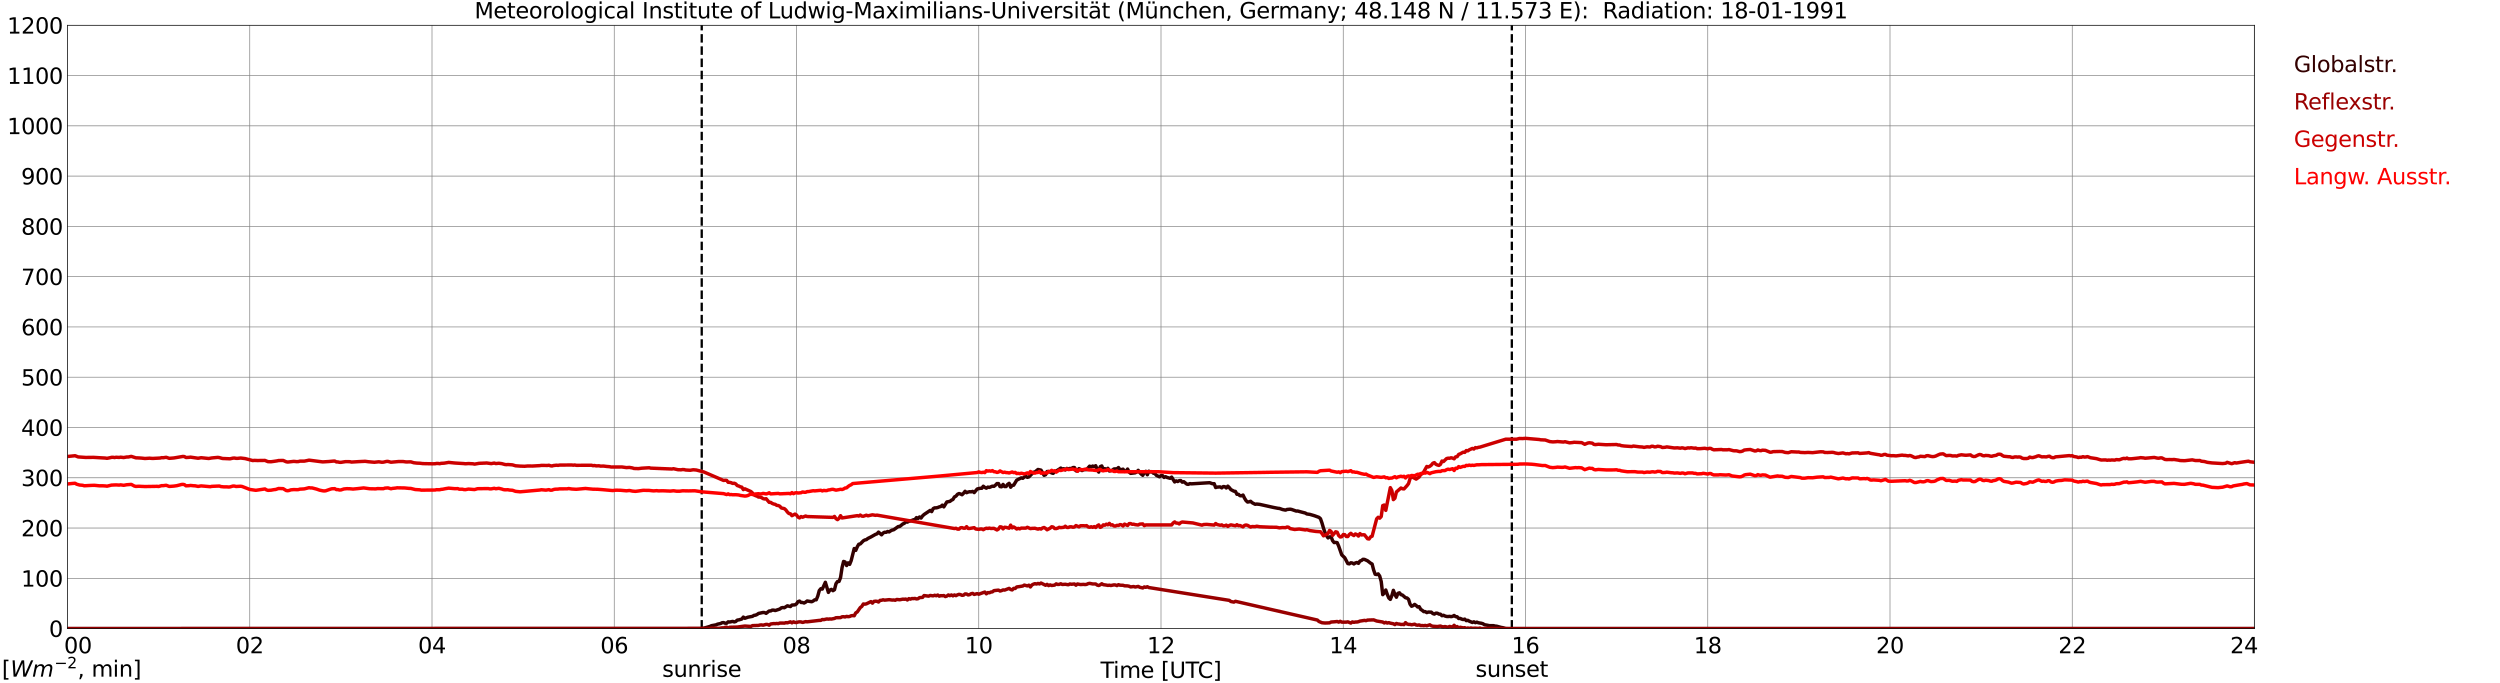 <?xml version="1.0" encoding="utf-8" standalone="no"?>
<!DOCTYPE svg PUBLIC "-//W3C//DTD SVG 1.1//EN"
  "http://www.w3.org/Graphics/SVG/1.1/DTD/svg11.dtd">
<svg xmlns:xlink="http://www.w3.org/1999/xlink" width="1085.4pt" height="296.64pt" viewBox="0 0 1085.4 296.64" xmlns="http://www.w3.org/2000/svg" version="1.1">
 <defs>
  <style type="text/css">*{stroke-linejoin: round; stroke-linecap: butt}</style>
 </defs>
 <g id="figure_1">
  <g id="patch_1">
   <path d="M 0 296.64 
L 1085.4 296.64 
L 1085.4 0 
L 0 0 
z
" style="fill: #ffffff"/>
  </g>
  <g id="axes_1">
   <g id="patch_2">
    <path d="M 29.306 272.909 
L 978.814 272.909 
L 978.814 10.976 
L 29.306 10.976 
z
" style="fill: #ffffff"/>
   </g>
   <g id="patch_3">
    <path d="M 978.814 272.909 
L 978.814 272.909 
L 978.814 10.976 
L 978.814 10.976 
z
" clip-path="url(#pf0f56092f0)" style="fill: #d3d3d3; opacity: 0.25; stroke: #d3d3d3; stroke-linejoin: miter"/>
   </g>
   <g id="matplotlib.axis_1">
    <g id="xtick_1">
     <g id="line2d_1">
      <path d="M 29.306 272.909 
L 29.306 10.976 
" clip-path="url(#pf0f56092f0)" style="fill: none; stroke: #808080; stroke-width: 0.3; stroke-linecap: square"/>
     </g>
     <g id="line2d_2"/>
     <g id="text_1">
      <!--    00 -->
      <g transform="translate(18.733 283.627) scale(0.095 -0.095)">
       <defs>
        <path id="DejaVuSans-20" transform="scale(0.016)"/>
        <path id="DejaVuSans-30" d="M 2034 4250 
Q 1547 4250 1301 3770 
Q 1056 3291 1056 2328 
Q 1056 1369 1301 889 
Q 1547 409 2034 409 
Q 2525 409 2770 889 
Q 3016 1369 3016 2328 
Q 3016 3291 2770 3770 
Q 2525 4250 2034 4250 
z
M 2034 4750 
Q 2819 4750 3233 4129 
Q 3647 3509 3647 2328 
Q 3647 1150 3233 529 
Q 2819 -91 2034 -91 
Q 1250 -91 836 529 
Q 422 1150 422 2328 
Q 422 3509 836 4129 
Q 1250 4750 2034 4750 
z
" transform="scale(0.016)"/>
       </defs>
       <use xlink:href="#DejaVuSans-20"/>
       <use xlink:href="#DejaVuSans-20" transform="translate(31.787 0)"/>
       <use xlink:href="#DejaVuSans-20" transform="translate(63.574 0)"/>
       <use xlink:href="#DejaVuSans-30" transform="translate(95.361 0)"/>
       <use xlink:href="#DejaVuSans-30" transform="translate(158.984 0)"/>
      </g>
     </g>
    </g>
    <g id="xtick_2">
     <g id="line2d_3">
      <path d="M 108.431 272.909 
L 108.431 10.976 
" clip-path="url(#pf0f56092f0)" style="fill: none; stroke: #808080; stroke-width: 0.3; stroke-linecap: square"/>
     </g>
     <g id="line2d_4"/>
     <g id="text_2">
      <!-- 02 -->
      <g transform="translate(102.387 283.627) scale(0.095 -0.095)">
       <defs>
        <path id="DejaVuSans-32" d="M 1228 531 
L 3431 531 
L 3431 0 
L 469 0 
L 469 531 
Q 828 903 1448 1529 
Q 2069 2156 2228 2338 
Q 2531 2678 2651 2914 
Q 2772 3150 2772 3378 
Q 2772 3750 2511 3984 
Q 2250 4219 1831 4219 
Q 1534 4219 1204 4116 
Q 875 4013 500 3803 
L 500 4441 
Q 881 4594 1212 4672 
Q 1544 4750 1819 4750 
Q 2544 4750 2975 4387 
Q 3406 4025 3406 3419 
Q 3406 3131 3298 2873 
Q 3191 2616 2906 2266 
Q 2828 2175 2409 1742 
Q 1991 1309 1228 531 
z
" transform="scale(0.016)"/>
       </defs>
       <use xlink:href="#DejaVuSans-30"/>
       <use xlink:href="#DejaVuSans-32" transform="translate(63.623 0)"/>
      </g>
     </g>
    </g>
    <g id="xtick_3">
     <g id="line2d_5">
      <path d="M 187.557 272.909 
L 187.557 10.976 
" clip-path="url(#pf0f56092f0)" style="fill: none; stroke: #808080; stroke-width: 0.3; stroke-linecap: square"/>
     </g>
     <g id="line2d_6"/>
     <g id="text_3">
      <!-- 04 -->
      <g transform="translate(181.513 283.627) scale(0.095 -0.095)">
       <defs>
        <path id="DejaVuSans-34" d="M 2419 4116 
L 825 1625 
L 2419 1625 
L 2419 4116 
z
M 2253 4666 
L 3047 4666 
L 3047 1625 
L 3713 1625 
L 3713 1100 
L 3047 1100 
L 3047 0 
L 2419 0 
L 2419 1100 
L 313 1100 
L 313 1709 
L 2253 4666 
z
" transform="scale(0.016)"/>
       </defs>
       <use xlink:href="#DejaVuSans-30"/>
       <use xlink:href="#DejaVuSans-34" transform="translate(63.623 0)"/>
      </g>
     </g>
    </g>
    <g id="xtick_4">
     <g id="line2d_7">
      <path d="M 266.683 272.909 
L 266.683 10.976 
" clip-path="url(#pf0f56092f0)" style="fill: none; stroke: #808080; stroke-width: 0.3; stroke-linecap: square"/>
     </g>
     <g id="line2d_8"/>
     <g id="text_4">
      <!-- 06 -->
      <g transform="translate(260.638 283.627) scale(0.095 -0.095)">
       <defs>
        <path id="DejaVuSans-36" d="M 2113 2584 
Q 1688 2584 1439 2293 
Q 1191 2003 1191 1497 
Q 1191 994 1439 701 
Q 1688 409 2113 409 
Q 2538 409 2786 701 
Q 3034 994 3034 1497 
Q 3034 2003 2786 2293 
Q 2538 2584 2113 2584 
z
M 3366 4563 
L 3366 3988 
Q 3128 4100 2886 4159 
Q 2644 4219 2406 4219 
Q 1781 4219 1451 3797 
Q 1122 3375 1075 2522 
Q 1259 2794 1537 2939 
Q 1816 3084 2150 3084 
Q 2853 3084 3261 2657 
Q 3669 2231 3669 1497 
Q 3669 778 3244 343 
Q 2819 -91 2113 -91 
Q 1303 -91 875 529 
Q 447 1150 447 2328 
Q 447 3434 972 4092 
Q 1497 4750 2381 4750 
Q 2619 4750 2861 4703 
Q 3103 4656 3366 4563 
z
" transform="scale(0.016)"/>
       </defs>
       <use xlink:href="#DejaVuSans-30"/>
       <use xlink:href="#DejaVuSans-36" transform="translate(63.623 0)"/>
      </g>
     </g>
    </g>
    <g id="xtick_5">
     <g id="line2d_9">
      <path d="M 345.808 272.909 
L 345.808 10.976 
" clip-path="url(#pf0f56092f0)" style="fill: none; stroke: #808080; stroke-width: 0.3; stroke-linecap: square"/>
     </g>
     <g id="line2d_10"/>
     <g id="text_5">
      <!-- 08 -->
      <g transform="translate(339.764 283.627) scale(0.095 -0.095)">
       <defs>
        <path id="DejaVuSans-38" d="M 2034 2216 
Q 1584 2216 1326 1975 
Q 1069 1734 1069 1313 
Q 1069 891 1326 650 
Q 1584 409 2034 409 
Q 2484 409 2743 651 
Q 3003 894 3003 1313 
Q 3003 1734 2745 1975 
Q 2488 2216 2034 2216 
z
M 1403 2484 
Q 997 2584 770 2862 
Q 544 3141 544 3541 
Q 544 4100 942 4425 
Q 1341 4750 2034 4750 
Q 2731 4750 3128 4425 
Q 3525 4100 3525 3541 
Q 3525 3141 3298 2862 
Q 3072 2584 2669 2484 
Q 3125 2378 3379 2068 
Q 3634 1759 3634 1313 
Q 3634 634 3220 271 
Q 2806 -91 2034 -91 
Q 1263 -91 848 271 
Q 434 634 434 1313 
Q 434 1759 690 2068 
Q 947 2378 1403 2484 
z
M 1172 3481 
Q 1172 3119 1398 2916 
Q 1625 2713 2034 2713 
Q 2441 2713 2670 2916 
Q 2900 3119 2900 3481 
Q 2900 3844 2670 4047 
Q 2441 4250 2034 4250 
Q 1625 4250 1398 4047 
Q 1172 3844 1172 3481 
z
" transform="scale(0.016)"/>
       </defs>
       <use xlink:href="#DejaVuSans-30"/>
       <use xlink:href="#DejaVuSans-38" transform="translate(63.623 0)"/>
      </g>
     </g>
    </g>
    <g id="xtick_6">
     <g id="line2d_11">
      <path d="M 424.934 272.909 
L 424.934 10.976 
" clip-path="url(#pf0f56092f0)" style="fill: none; stroke: #808080; stroke-width: 0.3; stroke-linecap: square"/>
     </g>
     <g id="line2d_12"/>
     <g id="text_6">
      <!-- 10 -->
      <g transform="translate(418.89 283.627) scale(0.095 -0.095)">
       <defs>
        <path id="DejaVuSans-31" d="M 794 531 
L 1825 531 
L 1825 4091 
L 703 3866 
L 703 4441 
L 1819 4666 
L 2450 4666 
L 2450 531 
L 3481 531 
L 3481 0 
L 794 0 
L 794 531 
z
" transform="scale(0.016)"/>
       </defs>
       <use xlink:href="#DejaVuSans-31"/>
       <use xlink:href="#DejaVuSans-30" transform="translate(63.623 0)"/>
      </g>
     </g>
    </g>
    <g id="xtick_7">
     <g id="line2d_13">
      <path d="M 504.06 272.909 
L 504.06 10.976 
" clip-path="url(#pf0f56092f0)" style="fill: none; stroke: #808080; stroke-width: 0.3; stroke-linecap: square"/>
     </g>
     <g id="line2d_14"/>
     <g id="text_7">
      <!-- 12 -->
      <g transform="translate(498.015 283.627) scale(0.095 -0.095)">
       <use xlink:href="#DejaVuSans-31"/>
       <use xlink:href="#DejaVuSans-32" transform="translate(63.623 0)"/>
      </g>
     </g>
    </g>
    <g id="xtick_8">
     <g id="line2d_15">
      <path d="M 583.185 272.909 
L 583.185 10.976 
" clip-path="url(#pf0f56092f0)" style="fill: none; stroke: #808080; stroke-width: 0.3; stroke-linecap: square"/>
     </g>
     <g id="line2d_16"/>
     <g id="text_8">
      <!-- 14 -->
      <g transform="translate(577.141 283.627) scale(0.095 -0.095)">
       <use xlink:href="#DejaVuSans-31"/>
       <use xlink:href="#DejaVuSans-34" transform="translate(63.623 0)"/>
      </g>
     </g>
    </g>
    <g id="xtick_9">
     <g id="line2d_17">
      <path d="M 662.311 272.909 
L 662.311 10.976 
" clip-path="url(#pf0f56092f0)" style="fill: none; stroke: #808080; stroke-width: 0.3; stroke-linecap: square"/>
     </g>
     <g id="line2d_18"/>
     <g id="text_9">
      <!-- 16 -->
      <g transform="translate(656.267 283.627) scale(0.095 -0.095)">
       <use xlink:href="#DejaVuSans-31"/>
       <use xlink:href="#DejaVuSans-36" transform="translate(63.623 0)"/>
      </g>
     </g>
    </g>
    <g id="xtick_10">
     <g id="line2d_19">
      <path d="M 741.437 272.909 
L 741.437 10.976 
" clip-path="url(#pf0f56092f0)" style="fill: none; stroke: #808080; stroke-width: 0.3; stroke-linecap: square"/>
     </g>
     <g id="line2d_20"/>
     <g id="text_10">
      <!-- 18 -->
      <g transform="translate(735.392 283.627) scale(0.095 -0.095)">
       <use xlink:href="#DejaVuSans-31"/>
       <use xlink:href="#DejaVuSans-38" transform="translate(63.623 0)"/>
      </g>
     </g>
    </g>
    <g id="xtick_11">
     <g id="line2d_21">
      <path d="M 820.562 272.909 
L 820.562 10.976 
" clip-path="url(#pf0f56092f0)" style="fill: none; stroke: #808080; stroke-width: 0.3; stroke-linecap: square"/>
     </g>
     <g id="line2d_22"/>
     <g id="text_11">
      <!-- 20 -->
      <g transform="translate(814.518 283.627) scale(0.095 -0.095)">
       <use xlink:href="#DejaVuSans-32"/>
       <use xlink:href="#DejaVuSans-30" transform="translate(63.623 0)"/>
      </g>
     </g>
    </g>
    <g id="xtick_12">
     <g id="line2d_23">
      <path d="M 899.688 272.909 
L 899.688 10.976 
" clip-path="url(#pf0f56092f0)" style="fill: none; stroke: #808080; stroke-width: 0.3; stroke-linecap: square"/>
     </g>
     <g id="line2d_24"/>
     <g id="text_12">
      <!-- 22 -->
      <g transform="translate(893.644 283.627) scale(0.095 -0.095)">
       <use xlink:href="#DejaVuSans-32"/>
       <use xlink:href="#DejaVuSans-32" transform="translate(63.623 0)"/>
      </g>
     </g>
    </g>
    <g id="xtick_13">
     <g id="line2d_25">
      <path d="M 978.814 272.909 
L 978.814 10.976 
" clip-path="url(#pf0f56092f0)" style="fill: none; stroke: #808080; stroke-width: 0.3; stroke-linecap: square"/>
     </g>
     <g id="line2d_26"/>
     <g id="text_13">
      <!-- 24    -->
      <g transform="translate(968.241 283.627) scale(0.095 -0.095)">
       <use xlink:href="#DejaVuSans-32"/>
       <use xlink:href="#DejaVuSans-34" transform="translate(63.623 0)"/>
       <use xlink:href="#DejaVuSans-20" transform="translate(127.246 0)"/>
       <use xlink:href="#DejaVuSans-20" transform="translate(159.033 0)"/>
       <use xlink:href="#DejaVuSans-20" transform="translate(190.82 0)"/>
      </g>
     </g>
    </g>
    <g id="text_14">
     <!-- Time [UTC] -->
     <g transform="translate(477.806 294.322) scale(0.095 -0.095)">
      <defs>
       <path id="DejaVuSans-54" d="M -19 4666 
L 3928 4666 
L 3928 4134 
L 2272 4134 
L 2272 0 
L 1638 0 
L 1638 4134 
L -19 4134 
L -19 4666 
z
" transform="scale(0.016)"/>
       <path id="DejaVuSans-69" d="M 603 3500 
L 1178 3500 
L 1178 0 
L 603 0 
L 603 3500 
z
M 603 4863 
L 1178 4863 
L 1178 4134 
L 603 4134 
L 603 4863 
z
" transform="scale(0.016)"/>
       <path id="DejaVuSans-6d" d="M 3328 2828 
Q 3544 3216 3844 3400 
Q 4144 3584 4550 3584 
Q 5097 3584 5394 3201 
Q 5691 2819 5691 2113 
L 5691 0 
L 5113 0 
L 5113 2094 
Q 5113 2597 4934 2840 
Q 4756 3084 4391 3084 
Q 3944 3084 3684 2787 
Q 3425 2491 3425 1978 
L 3425 0 
L 2847 0 
L 2847 2094 
Q 2847 2600 2669 2842 
Q 2491 3084 2119 3084 
Q 1678 3084 1418 2786 
Q 1159 2488 1159 1978 
L 1159 0 
L 581 0 
L 581 3500 
L 1159 3500 
L 1159 2956 
Q 1356 3278 1631 3431 
Q 1906 3584 2284 3584 
Q 2666 3584 2933 3390 
Q 3200 3197 3328 2828 
z
" transform="scale(0.016)"/>
       <path id="DejaVuSans-65" d="M 3597 1894 
L 3597 1613 
L 953 1613 
Q 991 1019 1311 708 
Q 1631 397 2203 397 
Q 2534 397 2845 478 
Q 3156 559 3463 722 
L 3463 178 
Q 3153 47 2828 -22 
Q 2503 -91 2169 -91 
Q 1331 -91 842 396 
Q 353 884 353 1716 
Q 353 2575 817 3079 
Q 1281 3584 2069 3584 
Q 2775 3584 3186 3129 
Q 3597 2675 3597 1894 
z
M 3022 2063 
Q 3016 2534 2758 2815 
Q 2500 3097 2075 3097 
Q 1594 3097 1305 2825 
Q 1016 2553 972 2059 
L 3022 2063 
z
" transform="scale(0.016)"/>
       <path id="DejaVuSans-5b" d="M 550 4863 
L 1875 4863 
L 1875 4416 
L 1125 4416 
L 1125 -397 
L 1875 -397 
L 1875 -844 
L 550 -844 
L 550 4863 
z
" transform="scale(0.016)"/>
       <path id="DejaVuSans-55" d="M 556 4666 
L 1191 4666 
L 1191 1831 
Q 1191 1081 1462 751 
Q 1734 422 2344 422 
Q 2950 422 3222 751 
Q 3494 1081 3494 1831 
L 3494 4666 
L 4128 4666 
L 4128 1753 
Q 4128 841 3676 375 
Q 3225 -91 2344 -91 
Q 1459 -91 1007 375 
Q 556 841 556 1753 
L 556 4666 
z
" transform="scale(0.016)"/>
       <path id="DejaVuSans-43" d="M 4122 4306 
L 4122 3641 
Q 3803 3938 3442 4084 
Q 3081 4231 2675 4231 
Q 1875 4231 1450 3742 
Q 1025 3253 1025 2328 
Q 1025 1406 1450 917 
Q 1875 428 2675 428 
Q 3081 428 3442 575 
Q 3803 722 4122 1019 
L 4122 359 
Q 3791 134 3420 21 
Q 3050 -91 2638 -91 
Q 1578 -91 968 557 
Q 359 1206 359 2328 
Q 359 3453 968 4101 
Q 1578 4750 2638 4750 
Q 3056 4750 3426 4639 
Q 3797 4528 4122 4306 
z
" transform="scale(0.016)"/>
       <path id="DejaVuSans-5d" d="M 1947 4863 
L 1947 -844 
L 622 -844 
L 622 -397 
L 1369 -397 
L 1369 4416 
L 622 4416 
L 622 4863 
L 1947 4863 
z
" transform="scale(0.016)"/>
      </defs>
      <use xlink:href="#DejaVuSans-54"/>
      <use xlink:href="#DejaVuSans-69" transform="translate(57.959 0)"/>
      <use xlink:href="#DejaVuSans-6d" transform="translate(85.742 0)"/>
      <use xlink:href="#DejaVuSans-65" transform="translate(183.154 0)"/>
      <use xlink:href="#DejaVuSans-20" transform="translate(244.678 0)"/>
      <use xlink:href="#DejaVuSans-5b" transform="translate(276.465 0)"/>
      <use xlink:href="#DejaVuSans-55" transform="translate(315.479 0)"/>
      <use xlink:href="#DejaVuSans-54" transform="translate(388.672 0)"/>
      <use xlink:href="#DejaVuSans-43" transform="translate(443.881 0)"/>
      <use xlink:href="#DejaVuSans-5d" transform="translate(513.705 0)"/>
     </g>
    </g>
   </g>
   <g id="matplotlib.axis_2">
    <g id="ytick_1">
     <g id="line2d_27">
      <path d="M 29.306 272.909 
L 978.814 272.909 
" clip-path="url(#pf0f56092f0)" style="fill: none; stroke: #808080; stroke-width: 0.3; stroke-linecap: square"/>
     </g>
     <g id="line2d_28"/>
     <g id="text_15">
      <!-- 0 -->
      <g transform="translate(21.261 276.518) scale(0.095 -0.095)">
       <use xlink:href="#DejaVuSans-30"/>
      </g>
     </g>
    </g>
    <g id="ytick_2">
     <g id="line2d_29">
      <path d="M 29.306 251.081 
L 978.814 251.081 
" clip-path="url(#pf0f56092f0)" style="fill: none; stroke: #808080; stroke-width: 0.3; stroke-linecap: square"/>
     </g>
     <g id="line2d_30"/>
     <g id="text_16">
      <!-- 100 -->
      <g transform="translate(9.173 254.69) scale(0.095 -0.095)">
       <use xlink:href="#DejaVuSans-31"/>
       <use xlink:href="#DejaVuSans-30" transform="translate(63.623 0)"/>
       <use xlink:href="#DejaVuSans-30" transform="translate(127.246 0)"/>
      </g>
     </g>
    </g>
    <g id="ytick_3">
     <g id="line2d_31">
      <path d="M 29.306 229.253 
L 978.814 229.253 
" clip-path="url(#pf0f56092f0)" style="fill: none; stroke: #808080; stroke-width: 0.3; stroke-linecap: square"/>
     </g>
     <g id="line2d_32"/>
     <g id="text_17">
      <!-- 200 -->
      <g transform="translate(9.173 232.863) scale(0.095 -0.095)">
       <use xlink:href="#DejaVuSans-32"/>
       <use xlink:href="#DejaVuSans-30" transform="translate(63.623 0)"/>
       <use xlink:href="#DejaVuSans-30" transform="translate(127.246 0)"/>
      </g>
     </g>
    </g>
    <g id="ytick_4">
     <g id="line2d_33">
      <path d="M 29.306 207.426 
L 978.814 207.426 
" clip-path="url(#pf0f56092f0)" style="fill: none; stroke: #808080; stroke-width: 0.3; stroke-linecap: square"/>
     </g>
     <g id="line2d_34"/>
     <g id="text_18">
      <!-- 300 -->
      <g transform="translate(9.173 211.035) scale(0.095 -0.095)">
       <defs>
        <path id="DejaVuSans-33" d="M 2597 2516 
Q 3050 2419 3304 2112 
Q 3559 1806 3559 1356 
Q 3559 666 3084 287 
Q 2609 -91 1734 -91 
Q 1441 -91 1130 -33 
Q 819 25 488 141 
L 488 750 
Q 750 597 1062 519 
Q 1375 441 1716 441 
Q 2309 441 2620 675 
Q 2931 909 2931 1356 
Q 2931 1769 2642 2001 
Q 2353 2234 1838 2234 
L 1294 2234 
L 1294 2753 
L 1863 2753 
Q 2328 2753 2575 2939 
Q 2822 3125 2822 3475 
Q 2822 3834 2567 4026 
Q 2313 4219 1838 4219 
Q 1578 4219 1281 4162 
Q 984 4106 628 3988 
L 628 4550 
Q 988 4650 1302 4700 
Q 1616 4750 1894 4750 
Q 2613 4750 3031 4423 
Q 3450 4097 3450 3541 
Q 3450 3153 3228 2886 
Q 3006 2619 2597 2516 
z
" transform="scale(0.016)"/>
       </defs>
       <use xlink:href="#DejaVuSans-33"/>
       <use xlink:href="#DejaVuSans-30" transform="translate(63.623 0)"/>
       <use xlink:href="#DejaVuSans-30" transform="translate(127.246 0)"/>
      </g>
     </g>
    </g>
    <g id="ytick_5">
     <g id="line2d_35">
      <path d="M 29.306 185.598 
L 978.814 185.598 
" clip-path="url(#pf0f56092f0)" style="fill: none; stroke: #808080; stroke-width: 0.3; stroke-linecap: square"/>
     </g>
     <g id="line2d_36"/>
     <g id="text_19">
      <!-- 400 -->
      <g transform="translate(9.173 189.207) scale(0.095 -0.095)">
       <use xlink:href="#DejaVuSans-34"/>
       <use xlink:href="#DejaVuSans-30" transform="translate(63.623 0)"/>
       <use xlink:href="#DejaVuSans-30" transform="translate(127.246 0)"/>
      </g>
     </g>
    </g>
    <g id="ytick_6">
     <g id="line2d_37">
      <path d="M 29.306 163.77 
L 978.814 163.77 
" clip-path="url(#pf0f56092f0)" style="fill: none; stroke: #808080; stroke-width: 0.3; stroke-linecap: square"/>
     </g>
     <g id="line2d_38"/>
     <g id="text_20">
      <!-- 500 -->
      <g transform="translate(9.173 167.379) scale(0.095 -0.095)">
       <defs>
        <path id="DejaVuSans-35" d="M 691 4666 
L 3169 4666 
L 3169 4134 
L 1269 4134 
L 1269 2991 
Q 1406 3038 1543 3061 
Q 1681 3084 1819 3084 
Q 2600 3084 3056 2656 
Q 3513 2228 3513 1497 
Q 3513 744 3044 326 
Q 2575 -91 1722 -91 
Q 1428 -91 1123 -41 
Q 819 9 494 109 
L 494 744 
Q 775 591 1075 516 
Q 1375 441 1709 441 
Q 2250 441 2565 725 
Q 2881 1009 2881 1497 
Q 2881 1984 2565 2268 
Q 2250 2553 1709 2553 
Q 1456 2553 1204 2497 
Q 953 2441 691 2322 
L 691 4666 
z
" transform="scale(0.016)"/>
       </defs>
       <use xlink:href="#DejaVuSans-35"/>
       <use xlink:href="#DejaVuSans-30" transform="translate(63.623 0)"/>
       <use xlink:href="#DejaVuSans-30" transform="translate(127.246 0)"/>
      </g>
     </g>
    </g>
    <g id="ytick_7">
     <g id="line2d_39">
      <path d="M 29.306 141.942 
L 978.814 141.942 
" clip-path="url(#pf0f56092f0)" style="fill: none; stroke: #808080; stroke-width: 0.3; stroke-linecap: square"/>
     </g>
     <g id="line2d_40"/>
     <g id="text_21">
      <!-- 600 -->
      <g transform="translate(9.173 145.551) scale(0.095 -0.095)">
       <use xlink:href="#DejaVuSans-36"/>
       <use xlink:href="#DejaVuSans-30" transform="translate(63.623 0)"/>
       <use xlink:href="#DejaVuSans-30" transform="translate(127.246 0)"/>
      </g>
     </g>
    </g>
    <g id="ytick_8">
     <g id="line2d_41">
      <path d="M 29.306 120.114 
L 978.814 120.114 
" clip-path="url(#pf0f56092f0)" style="fill: none; stroke: #808080; stroke-width: 0.3; stroke-linecap: square"/>
     </g>
     <g id="line2d_42"/>
     <g id="text_22">
      <!-- 700 -->
      <g transform="translate(9.173 123.724) scale(0.095 -0.095)">
       <defs>
        <path id="DejaVuSans-37" d="M 525 4666 
L 3525 4666 
L 3525 4397 
L 1831 0 
L 1172 0 
L 2766 4134 
L 525 4134 
L 525 4666 
z
" transform="scale(0.016)"/>
       </defs>
       <use xlink:href="#DejaVuSans-37"/>
       <use xlink:href="#DejaVuSans-30" transform="translate(63.623 0)"/>
       <use xlink:href="#DejaVuSans-30" transform="translate(127.246 0)"/>
      </g>
     </g>
    </g>
    <g id="ytick_9">
     <g id="line2d_43">
      <path d="M 29.306 98.287 
L 978.814 98.287 
" clip-path="url(#pf0f56092f0)" style="fill: none; stroke: #808080; stroke-width: 0.3; stroke-linecap: square"/>
     </g>
     <g id="line2d_44"/>
     <g id="text_23">
      <!-- 800 -->
      <g transform="translate(9.173 101.896) scale(0.095 -0.095)">
       <use xlink:href="#DejaVuSans-38"/>
       <use xlink:href="#DejaVuSans-30" transform="translate(63.623 0)"/>
       <use xlink:href="#DejaVuSans-30" transform="translate(127.246 0)"/>
      </g>
     </g>
    </g>
    <g id="ytick_10">
     <g id="line2d_45">
      <path d="M 29.306 76.459 
L 978.814 76.459 
" clip-path="url(#pf0f56092f0)" style="fill: none; stroke: #808080; stroke-width: 0.3; stroke-linecap: square"/>
     </g>
     <g id="line2d_46"/>
     <g id="text_24">
      <!-- 900 -->
      <g transform="translate(9.173 80.068) scale(0.095 -0.095)">
       <defs>
        <path id="DejaVuSans-39" d="M 703 97 
L 703 672 
Q 941 559 1184 500 
Q 1428 441 1663 441 
Q 2288 441 2617 861 
Q 2947 1281 2994 2138 
Q 2813 1869 2534 1725 
Q 2256 1581 1919 1581 
Q 1219 1581 811 2004 
Q 403 2428 403 3163 
Q 403 3881 828 4315 
Q 1253 4750 1959 4750 
Q 2769 4750 3195 4129 
Q 3622 3509 3622 2328 
Q 3622 1225 3098 567 
Q 2575 -91 1691 -91 
Q 1453 -91 1209 -44 
Q 966 3 703 97 
z
M 1959 2075 
Q 2384 2075 2632 2365 
Q 2881 2656 2881 3163 
Q 2881 3666 2632 3958 
Q 2384 4250 1959 4250 
Q 1534 4250 1286 3958 
Q 1038 3666 1038 3163 
Q 1038 2656 1286 2365 
Q 1534 2075 1959 2075 
z
" transform="scale(0.016)"/>
       </defs>
       <use xlink:href="#DejaVuSans-39"/>
       <use xlink:href="#DejaVuSans-30" transform="translate(63.623 0)"/>
       <use xlink:href="#DejaVuSans-30" transform="translate(127.246 0)"/>
      </g>
     </g>
    </g>
    <g id="ytick_11">
     <g id="line2d_47">
      <path d="M 29.306 54.631 
L 978.814 54.631 
" clip-path="url(#pf0f56092f0)" style="fill: none; stroke: #808080; stroke-width: 0.3; stroke-linecap: square"/>
     </g>
     <g id="line2d_48"/>
     <g id="text_25">
      <!-- 1000 -->
      <g transform="translate(3.128 58.24) scale(0.095 -0.095)">
       <use xlink:href="#DejaVuSans-31"/>
       <use xlink:href="#DejaVuSans-30" transform="translate(63.623 0)"/>
       <use xlink:href="#DejaVuSans-30" transform="translate(127.246 0)"/>
       <use xlink:href="#DejaVuSans-30" transform="translate(190.869 0)"/>
      </g>
     </g>
    </g>
    <g id="ytick_12">
     <g id="line2d_49">
      <path d="M 29.306 32.803 
L 978.814 32.803 
" clip-path="url(#pf0f56092f0)" style="fill: none; stroke: #808080; stroke-width: 0.3; stroke-linecap: square"/>
     </g>
     <g id="line2d_50"/>
     <g id="text_26">
      <!-- 1100 -->
      <g transform="translate(3.128 36.413) scale(0.095 -0.095)">
       <use xlink:href="#DejaVuSans-31"/>
       <use xlink:href="#DejaVuSans-31" transform="translate(63.623 0)"/>
       <use xlink:href="#DejaVuSans-30" transform="translate(127.246 0)"/>
       <use xlink:href="#DejaVuSans-30" transform="translate(190.869 0)"/>
      </g>
     </g>
    </g>
    <g id="ytick_13">
     <g id="line2d_51">
      <path d="M 29.306 10.976 
L 978.814 10.976 
" clip-path="url(#pf0f56092f0)" style="fill: none; stroke: #808080; stroke-width: 0.3; stroke-linecap: square"/>
     </g>
     <g id="line2d_52"/>
     <g id="text_27">
      <!-- 1200 -->
      <g transform="translate(3.128 14.585) scale(0.095 -0.095)">
       <use xlink:href="#DejaVuSans-31"/>
       <use xlink:href="#DejaVuSans-32" transform="translate(63.623 0)"/>
       <use xlink:href="#DejaVuSans-30" transform="translate(127.246 0)"/>
       <use xlink:href="#DejaVuSans-30" transform="translate(190.869 0)"/>
      </g>
     </g>
    </g>
   </g>
   <g id="line2d_53">
    <path d="M 304.663 272.909 
L 304.663 10.976 
" clip-path="url(#pf0f56092f0)" style="fill: none; stroke-dasharray: 3.7,1.6; stroke-dashoffset: 0; stroke: #000000"/>
   </g>
   <g id="line2d_54">
    <path d="M 656.377 272.909 
L 656.377 10.976 
" clip-path="url(#pf0f56092f0)" style="fill: none; stroke-dasharray: 3.7,1.6; stroke-dashoffset: 0; stroke: #000000"/>
   </g>
   <g id="line2d_55">
    <path d="M 29.306 272.909 
L 304.927 272.909 
L 308.224 271.968 
L 308.883 271.649 
L 310.861 271.291 
L 311.521 270.986 
L 312.839 270.711 
L 313.499 270.368 
L 314.158 270.298 
L 314.818 270.578 
L 315.477 270.578 
L 316.136 269.971 
L 316.796 270.065 
L 318.114 269.785 
L 318.774 270.019 
L 319.433 269.831 
L 320.093 269.224 
L 320.752 269.133 
L 322.071 268.759 
L 322.73 267.919 
L 323.39 268.432 
L 324.708 267.965 
L 326.686 267.594 
L 327.346 267.172 
L 328.005 267.081 
L 328.665 266.799 
L 329.324 266.334 
L 331.302 265.913 
L 331.961 265.961 
L 332.621 266.286 
L 333.94 265.26 
L 334.599 265.26 
L 335.258 264.887 
L 335.918 264.887 
L 336.577 265.075 
L 338.555 264.422 
L 339.215 263.907 
L 339.874 263.767 
L 340.533 263.861 
L 341.852 263.021 
L 343.171 263.348 
L 343.83 262.696 
L 345.149 262.602 
L 345.808 262.183 
L 346.468 261.203 
L 347.127 260.969 
L 347.787 261.576 
L 348.446 261.576 
L 349.105 261.809 
L 349.765 261.436 
L 350.424 260.923 
L 352.402 261.251 
L 353.062 260.923 
L 353.721 260.41 
L 354.38 260.41 
L 355.04 258.823 
L 355.699 256.398 
L 356.359 255.606 
L 357.018 255.746 
L 358.337 252.808 
L 359.655 257.191 
L 360.315 256.165 
L 360.974 255.885 
L 361.634 256.446 
L 362.293 256.025 
L 362.952 253.414 
L 363.612 252.48 
L 364.271 252.434 
L 364.93 250.756 
L 365.59 246.416 
L 366.249 243.758 
L 366.909 243.991 
L 367.568 245.53 
L 368.227 244.365 
L 368.887 245.017 
L 369.546 243.387 
L 370.865 238.161 
L 371.524 238.956 
L 372.184 237.415 
L 372.843 236.297 
L 373.502 236.157 
L 374.821 234.804 
L 375.481 234.431 
L 376.14 234.291 
L 376.799 233.778 
L 378.118 233.126 
L 380.096 232.006 
L 380.756 231.772 
L 381.415 231.026 
L 382.734 232.191 
L 383.393 231.445 
L 384.053 231.072 
L 384.712 231.12 
L 385.371 230.746 
L 386.031 230.932 
L 386.69 230.467 
L 387.349 230.139 
L 388.009 230 
L 389.987 228.601 
L 390.646 228.555 
L 391.965 227.481 
L 392.624 227.201 
L 393.284 226.549 
L 393.943 226.689 
L 394.603 226.315 
L 395.921 225.942 
L 396.581 225.663 
L 397.24 225.569 
L 397.899 224.728 
L 398.559 225.102 
L 399.218 224.449 
L 399.878 224.916 
L 400.537 223.982 
L 401.196 223.377 
L 403.834 221.605 
L 404.493 222.118 
L 405.153 220.81 
L 405.812 220.485 
L 406.471 220.485 
L 407.131 220.345 
L 407.79 220.066 
L 408.45 219.924 
L 409.109 219.319 
L 409.768 220.066 
L 411.087 217.92 
L 412.406 217.687 
L 413.065 217.174 
L 413.725 216.846 
L 414.384 215.727 
L 415.043 215.401 
L 415.703 214.607 
L 416.362 214.282 
L 417.022 214.467 
L 417.681 214.795 
L 418.34 214.142 
L 419 213.302 
L 419.659 213.908 
L 420.318 213.629 
L 420.978 213.489 
L 421.637 213.535 
L 422.297 213.35 
L 422.956 213.863 
L 424.275 212.276 
L 425.593 211.996 
L 426.253 211.996 
L 426.912 211.11 
L 427.572 211.623 
L 428.231 211.95 
L 428.89 211.483 
L 429.55 211.623 
L 430.869 211.064 
L 431.528 211.156 
L 432.187 210.643 
L 432.847 209.944 
L 433.506 209.944 
L 434.165 211.25 
L 434.825 211.344 
L 435.484 210.318 
L 436.144 211.25 
L 436.803 211.25 
L 437.462 210.318 
L 438.122 209.851 
L 438.781 211.529 
L 439.44 210.737 
L 440.1 210.643 
L 441.419 208.451 
L 442.737 207.799 
L 443.397 207.471 
L 444.056 207.659 
L 444.716 207.098 
L 445.375 206.819 
L 446.034 207.238 
L 446.694 207.052 
L 448.672 205.046 
L 449.331 204.907 
L 450.65 203.833 
L 451.969 204.114 
L 453.287 206.352 
L 453.947 206.12 
L 454.606 204.719 
L 455.266 204.719 
L 455.925 204.952 
L 456.584 205.326 
L 457.244 205.513 
L 457.903 204.719 
L 458.563 204.488 
L 459.881 203.693 
L 460.541 203.228 
L 461.2 203.647 
L 461.859 203.507 
L 462.519 204.02 
L 463.178 203.368 
L 463.838 203.647 
L 464.497 203.368 
L 465.156 203.462 
L 465.816 202.994 
L 466.475 202.994 
L 467.134 204.394 
L 467.794 204.533 
L 468.453 203.462 
L 469.772 204.3 
L 470.431 203.927 
L 471.75 203.881 
L 473.069 202.388 
L 473.728 202.715 
L 474.388 202.342 
L 475.047 202.575 
L 475.706 202.202 
L 476.366 203.833 
L 477.025 204.952 
L 477.685 202.621 
L 478.344 202.294 
L 479.003 203.881 
L 479.663 203.462 
L 480.322 203.975 
L 480.981 203.32 
L 481.641 204.488 
L 482.96 204.16 
L 483.619 203.601 
L 484.938 203.553 
L 485.597 202.994 
L 486.256 203.927 
L 486.916 203.881 
L 487.575 203.693 
L 488.235 204.673 
L 488.894 204.579 
L 489.553 203.647 
L 490.213 204.952 
L 490.872 205.513 
L 492.85 205.28 
L 493.51 204.907 
L 494.169 204.206 
L 494.828 205.14 
L 495.488 205.839 
L 496.147 206.352 
L 496.807 205.14 
L 497.466 204.627 
L 498.125 206.12 
L 498.785 204.579 
L 499.444 204.861 
L 500.103 204.767 
L 500.763 205.465 
L 501.422 205.605 
L 502.082 206.4 
L 503.4 207.006 
L 504.06 206.491 
L 504.719 206.491 
L 505.379 207.286 
L 506.038 206.958 
L 506.697 207.286 
L 508.016 207.659 
L 508.675 207.146 
L 509.994 209.244 
L 510.654 208.779 
L 511.313 209.058 
L 511.972 208.685 
L 512.632 208.637 
L 513.291 209.338 
L 513.95 209.135 
L 515.269 210.185 
L 515.929 210.296 
L 516.588 209.964 
L 517.247 210.06 
L 525.16 209.571 
L 526.479 210.036 
L 527.138 209.99 
L 527.797 211.669 
L 528.457 211.483 
L 529.776 211.389 
L 530.435 211.809 
L 531.094 211.25 
L 531.754 211.296 
L 532.413 211.857 
L 533.073 211.064 
L 533.732 211.717 
L 534.391 212.555 
L 535.71 213.256 
L 536.369 213.35 
L 537.029 214.607 
L 537.688 214.607 
L 538.348 215.214 
L 539.007 215.262 
L 539.666 214.934 
L 540.326 216.288 
L 540.985 217.359 
L 541.644 217.966 
L 542.304 217.872 
L 542.963 217.639 
L 543.623 218.246 
L 544.941 218.946 
L 545.601 218.835 
L 546.919 218.981 
L 552.854 220.297 
L 554.832 220.688 
L 555.491 220.745 
L 556.81 221.212 
L 558.129 221.476 
L 558.788 221.186 
L 560.107 221.074 
L 560.766 221.188 
L 562.745 221.88 
L 563.404 221.86 
L 565.382 222.402 
L 566.701 222.738 
L 567.36 223.133 
L 568.679 223.32 
L 570.657 223.899 
L 572.635 224.619 
L 573.295 225.198 
L 573.954 227.075 
L 574.613 229.338 
L 575.273 231.2 
L 575.932 232.604 
L 576.592 233.534 
L 577.251 233.084 
L 577.91 233.08 
L 578.57 234.747 
L 579.229 235.564 
L 579.889 235.496 
L 580.548 235.601 
L 581.207 237.109 
L 582.526 240.894 
L 583.845 242.171 
L 585.164 244.675 
L 585.823 244.806 
L 586.482 244.338 
L 587.142 244.443 
L 587.801 244.843 
L 588.46 244.402 
L 589.12 244.218 
L 589.779 244.585 
L 590.439 243.588 
L 591.098 243.341 
L 591.757 242.826 
L 592.417 242.874 
L 593.736 243.478 
L 595.054 244.504 
L 595.714 244.878 
L 596.373 247.445 
L 597.032 249.309 
L 597.692 249.448 
L 598.351 249.169 
L 599.011 250.103 
L 599.67 252.48 
L 600.329 258.171 
L 600.989 257.472 
L 601.648 256.165 
L 602.307 258.077 
L 602.967 259.618 
L 603.626 260.223 
L 604.286 258.592 
L 604.945 256.304 
L 605.604 258.077 
L 606.264 259.29 
L 606.923 257.612 
L 607.582 257.378 
L 608.242 258.171 
L 608.901 258.358 
L 610.22 259.524 
L 610.879 259.618 
L 611.539 260.223 
L 612.198 262.322 
L 612.858 263.209 
L 613.517 262.929 
L 614.176 262.416 
L 614.836 262.881 
L 615.495 263.536 
L 616.154 263.394 
L 616.814 264.562 
L 617.473 264.981 
L 618.133 265.54 
L 618.792 265.54 
L 619.451 265.961 
L 620.111 265.727 
L 621.429 265.773 
L 622.089 266.38 
L 622.748 266.614 
L 623.408 266.195 
L 624.067 266.24 
L 624.726 266.614 
L 625.386 266.66 
L 626.045 267.312 
L 626.705 267.127 
L 627.364 267.452 
L 628.023 267.64 
L 628.683 267.685 
L 629.342 267.594 
L 630.001 267.733 
L 630.661 267.594 
L 631.32 267.22 
L 631.98 267.733 
L 632.639 267.779 
L 633.298 268.526 
L 633.958 268.48 
L 634.617 268.805 
L 635.276 268.993 
L 635.936 268.805 
L 636.595 269.458 
L 637.255 269.318 
L 637.914 269.691 
L 639.233 270.252 
L 639.892 269.971 
L 640.552 270.344 
L 641.211 270.11 
L 641.87 270.392 
L 643.189 270.602 
L 643.848 270.809 
L 644.508 271.232 
L 645.827 271.459 
L 646.486 271.619 
L 648.464 271.643 
L 649.123 271.822 
L 649.783 271.87 
L 651.761 272.409 
L 652.42 272.514 
L 653.739 272.909 
L 978.154 272.909 
L 978.154 272.909 
" clip-path="url(#pf0f56092f0)" style="fill: none; stroke: #330000; stroke-width: 1.5; stroke-linecap: square"/>
   </g>
   <g id="line2d_56">
    <path d="M 29.306 272.909 
L 306.246 272.835 
L 307.564 272.821 
L 308.224 272.837 
L 308.883 272.691 
L 310.861 272.734 
L 312.18 272.789 
L 313.499 272.573 
L 314.158 272.599 
L 314.818 272.376 
L 315.477 272.287 
L 316.136 272.732 
L 316.796 272.33 
L 320.093 272.241 
L 323.39 271.796 
L 326.027 271.975 
L 326.686 271.619 
L 329.324 271.529 
L 329.983 271.35 
L 330.643 271.307 
L 331.302 271.44 
L 332.621 271.084 
L 333.28 271.128 
L 333.94 271.44 
L 334.599 270.905 
L 335.918 270.728 
L 336.577 270.772 
L 337.236 270.682 
L 337.896 270.772 
L 338.555 270.503 
L 339.874 270.503 
L 340.533 270.549 
L 341.193 270.327 
L 341.852 270.416 
L 343.171 269.971 
L 343.83 270.416 
L 344.49 269.971 
L 345.149 270.237 
L 345.808 270.281 
L 346.468 270.058 
L 347.127 269.971 
L 347.787 270.014 
L 348.446 270.237 
L 349.765 269.881 
L 350.424 269.971 
L 355.699 269.347 
L 356.359 269.347 
L 357.018 268.945 
L 357.677 269.034 
L 358.996 268.722 
L 359.655 268.812 
L 360.315 268.722 
L 360.974 268.768 
L 362.293 268.5 
L 362.952 268.187 
L 364.93 268.144 
L 365.59 267.788 
L 366.249 267.742 
L 366.909 267.875 
L 367.568 267.609 
L 368.227 267.742 
L 368.887 267.653 
L 369.546 267.341 
L 370.206 267.253 
L 370.865 267.341 
L 371.524 266.094 
L 372.184 265.693 
L 373.502 263.778 
L 374.162 263.287 
L 374.821 262.22 
L 375.481 262.307 
L 376.14 262.174 
L 378.118 261.194 
L 378.777 261.862 
L 379.437 261.104 
L 380.096 261.017 
L 380.756 261.061 
L 381.415 261.373 
L 382.074 260.659 
L 382.734 260.615 
L 383.393 260.393 
L 384.053 260.57 
L 386.031 260.347 
L 387.349 260.526 
L 388.009 260.482 
L 388.668 260.615 
L 389.328 260.26 
L 390.646 260.393 
L 391.965 260.124 
L 392.624 260.17 
L 393.284 260.081 
L 393.943 260.482 
L 394.603 259.902 
L 395.262 260.124 
L 395.921 259.858 
L 396.581 259.902 
L 397.24 259.814 
L 397.899 260.037 
L 398.559 259.947 
L 399.218 259.456 
L 400.537 259.367 
L 401.196 258.566 
L 403.175 258.834 
L 403.834 258.522 
L 405.153 258.699 
L 405.812 258.433 
L 406.471 258.655 
L 407.131 258.343 
L 407.79 258.834 
L 408.45 258.612 
L 409.109 258.655 
L 409.768 258.566 
L 410.428 259.011 
L 411.087 258.788 
L 411.746 258.299 
L 412.406 258.612 
L 413.065 258.299 
L 413.725 258.699 
L 414.384 258.299 
L 415.043 258.612 
L 415.703 258.254 
L 416.362 258.031 
L 417.022 258.164 
L 417.681 258.476 
L 418.34 258.387 
L 419 257.854 
L 419.659 257.898 
L 420.318 258.299 
L 420.978 258.164 
L 421.637 257.765 
L 422.297 257.632 
L 422.956 258.077 
L 424.275 257.719 
L 424.934 257.987 
L 426.912 257.274 
L 427.572 257.051 
L 428.231 257.808 
L 428.89 257.274 
L 429.55 257.363 
L 430.209 257.051 
L 430.869 256.961 
L 431.528 256.429 
L 433.506 256.206 
L 434.165 256.606 
L 434.825 256.429 
L 435.484 256.117 
L 436.144 256.206 
L 438.122 255.449 
L 438.781 255.938 
L 439.44 256.117 
L 440.1 255.449 
L 440.759 255.492 
L 441.419 254.825 
L 442.737 254.646 
L 444.056 254.423 
L 444.716 254.023 
L 446.034 254.379 
L 446.694 254.067 
L 447.353 254.825 
L 448.012 253.978 
L 448.672 253.622 
L 449.331 253.399 
L 449.991 253.576 
L 450.65 253.31 
L 451.309 253.532 
L 451.969 253.131 
L 453.947 254.111 
L 454.606 253.711 
L 455.266 254.246 
L 455.925 253.934 
L 456.584 254.2 
L 457.903 254.023 
L 458.563 253.489 
L 459.222 253.755 
L 459.881 253.711 
L 460.541 253.443 
L 461.2 253.755 
L 462.519 253.665 
L 463.838 253.888 
L 464.497 253.532 
L 465.156 253.665 
L 466.475 253.532 
L 467.134 254.067 
L 467.794 253.532 
L 469.113 253.799 
L 470.431 253.711 
L 471.091 253.799 
L 471.75 253.711 
L 472.409 253.399 
L 473.069 253.266 
L 474.388 253.532 
L 475.706 253.532 
L 476.366 254.023 
L 477.025 254.2 
L 477.685 253.888 
L 478.344 253.443 
L 479.003 253.844 
L 480.322 254.023 
L 480.981 254.157 
L 481.641 254.067 
L 482.3 254.2 
L 483.619 253.934 
L 484.278 253.978 
L 484.938 254.246 
L 485.597 253.844 
L 486.256 254.067 
L 487.575 254.111 
L 488.235 254.333 
L 489.553 254.379 
L 490.213 254.512 
L 490.872 254.825 
L 492.191 254.646 
L 492.85 254.868 
L 494.169 254.602 
L 494.828 254.958 
L 496.147 255.27 
L 496.807 254.825 
L 497.466 255.001 
L 498.125 254.735 
L 498.785 255.091 
L 533.732 260.659 
L 534.391 261.15 
L 535.71 261.416 
L 536.369 261.061 
L 571.976 269.209 
L 572.635 269.827 
L 573.954 270.372 
L 575.273 270.49 
L 577.251 270.416 
L 577.91 270.058 
L 579.229 269.971 
L 580.548 269.835 
L 581.207 270.104 
L 581.867 269.748 
L 582.526 270.104 
L 584.504 270.104 
L 585.164 269.971 
L 586.482 270.503 
L 587.142 270.014 
L 587.801 270.193 
L 588.46 270.058 
L 589.12 270.058 
L 589.779 269.925 
L 590.439 269.659 
L 592.417 269.347 
L 593.076 269.48 
L 593.736 269.213 
L 596.373 269.124 
L 597.692 269.613 
L 600.329 270.058 
L 600.989 270.46 
L 601.648 270.193 
L 602.307 270.503 
L 602.967 270.327 
L 603.626 270.549 
L 604.945 270.816 
L 605.604 271.173 
L 606.264 270.682 
L 606.923 270.905 
L 607.582 270.951 
L 608.242 271.128 
L 608.901 271.084 
L 609.561 271.173 
L 610.22 270.327 
L 610.879 270.905 
L 611.539 271.084 
L 612.198 271.084 
L 612.858 271.261 
L 614.176 270.995 
L 614.836 271.35 
L 615.495 271.44 
L 616.154 271.307 
L 616.814 271.619 
L 617.473 271.573 
L 618.133 271.662 
L 618.792 271.529 
L 619.451 271.706 
L 620.77 271.261 
L 621.429 271.706 
L 622.089 271.885 
L 624.067 272.018 
L 625.386 271.796 
L 626.045 272.064 
L 626.705 272.154 
L 627.364 272.018 
L 628.683 272.33 
L 629.342 271.975 
L 630.661 272.241 
L 631.32 271.483 
L 631.98 272.287 
L 632.639 272.018 
L 633.298 272.686 
L 633.958 272.33 
L 635.276 272.599 
L 635.936 272.509 
L 636.595 272.865 
L 637.255 272.643 
L 637.914 272.821 
L 638.573 272.643 
L 639.233 272.776 
L 640.552 272.732 
L 641.87 272.821 
L 642.53 272.667 
L 643.189 272.907 
L 646.486 272.78 
L 653.08 272.889 
L 657.036 272.909 
L 978.154 272.909 
L 978.154 272.909 
" clip-path="url(#pf0f56092f0)" style="fill: none; stroke: #990000; stroke-width: 1.5; stroke-linecap: square"/>
   </g>
   <g id="line2d_57">
    <path d="M 29.306 198.188 
L 32.603 197.856 
L 33.921 198.378 
L 37.218 198.607 
L 40.515 198.563 
L 44.472 198.797 
L 45.79 198.873 
L 46.45 198.989 
L 47.768 198.723 
L 48.428 198.563 
L 49.087 198.537 
L 49.747 198.655 
L 50.406 198.522 
L 51.725 198.601 
L 52.384 198.487 
L 53.703 198.644 
L 55.022 198.413 
L 55.681 198.417 
L 57 198.138 
L 58.978 198.771 
L 60.297 198.814 
L 61.615 198.911 
L 62.934 199.055 
L 64.912 198.93 
L 66.231 199.035 
L 69.528 198.865 
L 70.187 198.699 
L 70.847 198.734 
L 72.166 198.544 
L 73.484 198.987 
L 75.462 198.832 
L 79.419 198.166 
L 80.078 198.236 
L 80.737 198.644 
L 82.056 198.561 
L 82.716 198.472 
L 86.013 198.95 
L 87.331 198.723 
L 90.628 199.061 
L 91.947 198.821 
L 94.584 198.579 
L 95.244 198.677 
L 96.563 199.05 
L 99.86 199.192 
L 101.178 198.897 
L 101.838 198.867 
L 102.497 199 
L 103.156 199.004 
L 104.475 198.856 
L 106.453 199.103 
L 109.75 199.963 
L 110.41 199.877 
L 111.728 199.941 
L 115.025 199.895 
L 116.344 200.436 
L 117.663 200.471 
L 118.982 200.294 
L 120.3 200.094 
L 120.96 199.941 
L 122.938 199.908 
L 124.257 200.484 
L 124.916 200.604 
L 127.553 200.305 
L 128.872 200.43 
L 129.532 200.399 
L 130.191 200.214 
L 132.169 200.196 
L 133.488 199.932 
L 134.147 199.777 
L 140.082 200.539 
L 142.719 200.38 
L 144.697 200.19 
L 145.357 200.17 
L 146.016 200.545 
L 146.676 200.552 
L 147.335 200.707 
L 147.994 200.737 
L 149.972 200.425 
L 151.291 200.425 
L 151.951 200.46 
L 152.61 200.613 
L 155.907 200.406 
L 158.544 200.281 
L 159.863 200.46 
L 162.501 200.694 
L 164.479 200.489 
L 165.798 200.692 
L 166.457 200.652 
L 167.776 200.338 
L 168.435 200.321 
L 169.754 200.681 
L 173.051 200.377 
L 175.029 200.382 
L 176.348 200.565 
L 178.326 200.508 
L 179.645 200.908 
L 180.963 201.061 
L 182.282 201.117 
L 183.601 201.279 
L 187.557 201.357 
L 188.876 201.342 
L 189.535 201.213 
L 190.195 201.211 
L 190.854 201.327 
L 191.513 201.161 
L 192.832 201.087 
L 194.81 200.757 
L 197.448 201.021 
L 201.404 201.268 
L 202.063 201.353 
L 203.382 201.255 
L 205.36 201.357 
L 206.02 201.506 
L 207.998 201.161 
L 210.635 201.052 
L 211.295 201.013 
L 213.273 201.283 
L 214.592 201.041 
L 215.251 201.264 
L 216.57 201.13 
L 217.889 201.301 
L 219.207 201.667 
L 219.867 201.737 
L 220.526 201.676 
L 221.845 201.776 
L 222.504 201.831 
L 223.823 202.226 
L 225.801 202.366 
L 227.779 202.436 
L 229.098 202.309 
L 231.076 202.337 
L 234.373 202.154 
L 235.033 202.052 
L 237.67 202.084 
L 238.329 201.99 
L 238.989 202.224 
L 239.648 202.316 
L 240.308 202.113 
L 241.626 201.975 
L 242.286 202.052 
L 242.945 201.921 
L 248.22 201.881 
L 248.88 201.966 
L 249.539 201.883 
L 250.198 202.023 
L 256.792 201.986 
L 257.451 202.187 
L 258.111 202.104 
L 258.77 202.259 
L 260.089 202.235 
L 260.748 202.37 
L 262.067 202.351 
L 263.386 202.514 
L 264.705 202.617 
L 265.364 202.767 
L 269.98 202.737 
L 271.958 203.014 
L 273.277 202.933 
L 274.595 203.165 
L 275.255 203.394 
L 277.233 203.453 
L 278.552 203.276 
L 281.849 203.077 
L 282.508 203.246 
L 290.42 203.573 
L 291.739 203.619 
L 292.399 203.492 
L 294.377 203.937 
L 295.696 203.968 
L 296.355 203.857 
L 297.014 203.883 
L 297.674 204.051 
L 299.652 204.171 
L 300.971 203.951 
L 302.289 204.06 
L 305.586 204.907 
L 314.158 208.602 
L 314.818 208.504 
L 315.477 208.563 
L 316.136 209.394 
L 316.796 209.421 
L 317.455 209.573 
L 318.114 209.899 
L 318.774 209.787 
L 319.433 210.093 
L 320.093 210.826 
L 320.752 211.01 
L 321.411 211.355 
L 322.071 211.501 
L 322.73 212.559 
L 323.39 212.221 
L 326.027 213.406 
L 326.686 214.031 
L 327.346 214.84 
L 328.005 215.198 
L 328.665 215.412 
L 329.324 215.816 
L 329.983 215.807 
L 330.643 216.05 
L 331.302 216.473 
L 331.961 216.635 
L 332.621 216.517 
L 333.94 218.091 
L 334.599 218.097 
L 335.258 218.562 
L 335.918 218.831 
L 336.577 218.961 
L 337.236 219.409 
L 337.896 219.494 
L 338.555 219.776 
L 339.215 220.54 
L 340.533 220.821 
L 341.193 221.408 
L 341.852 222.303 
L 342.512 222.943 
L 343.171 223.069 
L 343.83 223.886 
L 345.149 223.2 
L 345.808 223.582 
L 346.468 224.512 
L 347.127 224.859 
L 347.787 224.268 
L 348.446 224.549 
L 349.765 224.036 
L 350.424 224.263 
L 361.634 224.632 
L 362.293 224.218 
L 362.952 225.167 
L 363.612 225.601 
L 364.271 225.067 
L 364.93 223.892 
L 365.59 224.877 
L 372.184 223.873 
L 372.843 224.047 
L 373.502 223.615 
L 374.162 224.084 
L 374.821 224.139 
L 376.14 223.67 
L 376.799 223.956 
L 378.118 223.661 
L 378.777 223.513 
L 380.096 223.737 
L 380.756 223.65 
L 414.384 229.467 
L 415.043 229.347 
L 415.703 229.727 
L 416.362 229.725 
L 417.022 229.131 
L 417.681 229.072 
L 418.34 229.327 
L 419 229.314 
L 419.659 228.66 
L 420.318 229.426 
L 420.978 229.439 
L 422.956 229.09 
L 423.615 229.672 
L 424.934 229.834 
L 425.593 229.681 
L 426.253 229.648 
L 426.912 229.978 
L 427.572 229.572 
L 428.231 229.332 
L 428.89 229.439 
L 429.55 229.277 
L 430.209 229.448 
L 431.528 229.38 
L 432.847 230.089 
L 433.506 229.696 
L 434.165 228.712 
L 434.825 228.808 
L 435.484 229.618 
L 436.144 228.906 
L 436.803 228.976 
L 438.122 229.336 
L 438.781 227.998 
L 439.44 229.173 
L 440.1 228.777 
L 440.759 229.164 
L 441.419 229.681 
L 442.078 229.393 
L 442.737 229.618 
L 443.397 229.273 
L 444.716 229.295 
L 445.375 229.288 
L 446.034 228.928 
L 447.353 229.506 
L 448.012 229.402 
L 449.331 229.349 
L 450.65 229.738 
L 451.309 229.504 
L 451.969 229.694 
L 452.628 229.225 
L 453.287 229.02 
L 453.947 229.413 
L 454.606 230.011 
L 455.925 229.319 
L 456.584 228.697 
L 457.244 228.821 
L 457.903 229.463 
L 458.563 229.491 
L 459.222 229.288 
L 459.881 228.937 
L 460.541 229.085 
L 461.859 228.937 
L 462.519 228.463 
L 463.178 229 
L 463.838 229.004 
L 464.497 228.712 
L 465.156 228.719 
L 465.816 228.904 
L 466.475 228.804 
L 467.134 228.182 
L 468.453 228.734 
L 469.113 228.251 
L 470.431 228.236 
L 471.091 228.317 
L 471.75 228.206 
L 472.409 228.747 
L 473.069 228.937 
L 473.728 228.692 
L 474.388 228.943 
L 475.047 228.631 
L 475.706 229.018 
L 476.366 228.313 
L 477.025 227.896 
L 477.685 228.963 
L 478.344 228.653 
L 479.003 227.876 
L 479.663 228.035 
L 480.322 227.573 
L 480.981 227.85 
L 481.641 227.232 
L 482.3 227.965 
L 482.96 227.848 
L 483.619 228.358 
L 484.278 228.389 
L 484.938 228.068 
L 485.597 228.153 
L 486.256 227.758 
L 486.916 227.865 
L 487.575 228.358 
L 488.235 227.557 
L 489.553 228.147 
L 490.213 227.335 
L 490.872 227.306 
L 491.532 227.625 
L 492.191 227.581 
L 492.85 227.776 
L 494.169 227.941 
L 494.828 227.546 
L 496.147 227.468 
L 496.807 228.21 
L 497.466 227.907 
L 508.675 227.904 
L 509.335 227.062 
L 509.994 226.603 
L 510.654 227.11 
L 511.313 227.108 
L 511.972 227.468 
L 512.632 226.887 
L 513.291 226.634 
L 517.907 227.04 
L 521.863 228.007 
L 522.522 227.741 
L 523.841 227.66 
L 527.138 227.963 
L 527.797 227.3 
L 528.457 227.743 
L 529.776 228.048 
L 530.435 227.882 
L 531.094 228.313 
L 531.754 228.243 
L 532.413 227.983 
L 533.073 228.544 
L 533.732 228.136 
L 534.391 227.869 
L 536.369 228.271 
L 537.029 227.806 
L 537.688 228.23 
L 538.348 228.153 
L 539.666 228.74 
L 540.326 228.105 
L 540.985 227.933 
L 541.644 228.085 
L 542.963 228.83 
L 543.623 228.601 
L 544.941 228.653 
L 545.601 228.457 
L 546.919 228.688 
L 551.535 228.893 
L 554.173 228.915 
L 555.491 229.179 
L 556.81 229.042 
L 558.129 229.096 
L 558.788 228.804 
L 559.448 228.911 
L 560.107 229.482 
L 562.085 229.882 
L 564.063 229.685 
L 566.042 229.967 
L 566.701 230.081 
L 567.36 229.95 
L 568.679 230.356 
L 571.317 230.735 
L 573.295 230.864 
L 573.954 231.637 
L 574.613 232.637 
L 575.932 231.986 
L 576.592 231.6 
L 577.251 230.288 
L 577.91 230.74 
L 578.57 232.44 
L 579.889 230.877 
L 580.548 231.072 
L 581.207 232.503 
L 581.867 233.134 
L 582.526 233.029 
L 583.185 232.084 
L 583.845 232.124 
L 584.504 232.923 
L 585.164 232.94 
L 585.823 232.06 
L 586.482 231.547 
L 587.142 232.132 
L 587.801 232.517 
L 588.46 231.827 
L 589.12 232.113 
L 589.779 232.741 
L 590.439 231.659 
L 591.098 232.252 
L 591.757 232.165 
L 592.417 232.22 
L 593.736 233.898 
L 594.395 234.012 
L 595.054 233.071 
L 595.714 232.802 
L 597.692 225.261 
L 598.351 224.587 
L 599.011 224.973 
L 599.67 224.263 
L 600.329 219.514 
L 600.989 219.261 
L 601.648 221.576 
L 603.626 211.719 
L 604.286 212.961 
L 604.945 216.91 
L 605.604 216.32 
L 606.264 213.587 
L 608.242 211.87 
L 608.901 212.197 
L 609.561 212.269 
L 610.879 210.826 
L 611.539 209.949 
L 612.198 207.779 
L 612.858 206.95 
L 614.836 208.008 
L 616.154 207.081 
L 616.814 206 
L 617.473 205.657 
L 618.133 204.861 
L 619.451 202.523 
L 620.111 202.737 
L 620.77 202.431 
L 621.429 201.929 
L 622.089 201.113 
L 622.748 200.86 
L 623.408 201.573 
L 624.067 201.883 
L 624.726 202.052 
L 625.386 201.608 
L 626.045 200.163 
L 626.705 200.386 
L 628.023 199.107 
L 628.683 198.932 
L 629.342 198.956 
L 630.001 198.745 
L 630.661 198.895 
L 631.32 199.196 
L 631.98 198.345 
L 632.639 198.256 
L 633.298 197.28 
L 633.958 197.046 
L 635.276 196.3 
L 635.936 196.405 
L 636.595 195.617 
L 637.255 195.752 
L 637.914 195.289 
L 639.233 194.691 
L 639.892 194.951 
L 640.552 194.331 
L 641.211 194.455 
L 641.87 194.209 
L 642.53 194.121 
L 653.739 190.679 
L 656.377 190.688 
L 658.355 190.695 
L 659.674 190.369 
L 660.992 190.415 
L 662.311 190.308 
L 668.246 190.808 
L 668.905 190.943 
L 670.883 191.031 
L 672.861 191.718 
L 674.18 191.86 
L 675.499 191.782 
L 676.158 191.696 
L 678.796 191.919 
L 679.455 191.768 
L 681.433 192.264 
L 682.752 192.131 
L 683.411 192.009 
L 686.708 192.174 
L 688.027 192.899 
L 689.346 192.351 
L 690.005 192.229 
L 691.324 192.401 
L 691.983 192.921 
L 692.643 193.028 
L 693.961 192.875 
L 697.258 193.091 
L 701.874 192.995 
L 702.533 193.209 
L 703.193 193.205 
L 703.852 193.471 
L 705.171 193.643 
L 708.468 193.873 
L 709.127 193.654 
L 711.765 193.986 
L 713.083 194.071 
L 713.743 194.248 
L 715.062 193.984 
L 716.38 194.08 
L 717.04 193.742 
L 717.699 193.768 
L 718.358 194.039 
L 719.018 193.973 
L 719.677 193.733 
L 720.996 193.927 
L 721.655 194.287 
L 722.974 194.191 
L 723.633 194.019 
L 726.93 194.493 
L 728.249 194.423 
L 729.568 194.589 
L 730.227 194.418 
L 730.887 194.525 
L 731.546 194.75 
L 732.865 194.434 
L 733.524 194.506 
L 734.184 194.39 
L 735.502 194.591 
L 736.162 194.506 
L 736.821 194.796 
L 738.14 194.792 
L 740.118 194.621 
L 741.437 194.861 
L 742.096 194.652 
L 742.756 194.669 
L 743.415 195.06 
L 744.074 195.291 
L 747.371 195.15 
L 748.031 195.287 
L 750.009 195.274 
L 750.668 195.185 
L 752.646 195.702 
L 753.965 195.735 
L 755.284 196.09 
L 755.943 196.021 
L 756.602 195.822 
L 757.262 195.398 
L 758.581 195.237 
L 759.899 195.145 
L 761.878 195.804 
L 762.537 195.719 
L 763.196 195.35 
L 763.856 195.593 
L 764.515 195.682 
L 765.174 195.44 
L 766.493 195.527 
L 768.471 196.333 
L 769.131 196.3 
L 769.79 196.086 
L 772.428 196.018 
L 773.746 196.034 
L 775.065 196.422 
L 776.384 196.544 
L 777.703 196.121 
L 780.34 196.258 
L 781 196.237 
L 781.659 196.422 
L 783.637 196.503 
L 784.956 196.418 
L 786.934 196.525 
L 790.231 196.158 
L 791.55 196.169 
L 792.209 196.446 
L 793.528 196.464 
L 795.506 196.372 
L 796.165 196.453 
L 796.825 196.671 
L 798.143 196.905 
L 800.122 196.632 
L 801.44 197.014 
L 802.1 196.929 
L 802.759 197.049 
L 804.078 196.658 
L 806.715 196.59 
L 807.375 196.876 
L 809.353 196.734 
L 810.672 196.632 
L 811.331 196.485 
L 811.99 196.798 
L 815.287 197.363 
L 815.947 197.446 
L 816.606 197.682 
L 817.265 197.603 
L 817.925 197.319 
L 818.584 197.282 
L 819.244 197.625 
L 821.222 197.863 
L 821.881 197.823 
L 823.2 197.933 
L 825.837 197.594 
L 826.497 197.71 
L 827.156 197.71 
L 828.475 197.926 
L 829.134 197.738 
L 829.794 197.922 
L 831.112 198.574 
L 831.772 198.659 
L 832.431 198.45 
L 833.091 198.38 
L 833.75 198.085 
L 835.728 198.245 
L 836.388 197.861 
L 837.047 197.813 
L 838.366 198.153 
L 839.025 198.247 
L 839.684 198.195 
L 840.344 198.024 
L 841.663 197.413 
L 842.322 197.142 
L 843.641 197.027 
L 844.959 197.821 
L 846.278 197.71 
L 846.938 197.756 
L 847.597 197.948 
L 848.916 197.924 
L 849.575 198.026 
L 850.235 197.71 
L 851.553 197.45 
L 852.872 197.605 
L 853.531 197.66 
L 855.51 197.492 
L 856.169 197.994 
L 856.828 198.199 
L 857.488 198.19 
L 858.806 197.548 
L 859.466 197.306 
L 860.125 197.431 
L 860.785 197.81 
L 861.444 197.898 
L 862.103 197.738 
L 863.422 197.819 
L 864.082 198.024 
L 864.741 198.112 
L 865.4 197.9 
L 866.719 197.675 
L 867.378 197.256 
L 868.038 197.188 
L 868.697 197.276 
L 869.357 197.769 
L 870.016 198.09 
L 871.994 198.284 
L 872.653 198.302 
L 873.313 198.542 
L 873.972 198.609 
L 874.632 198.391 
L 875.291 198.358 
L 875.95 198.448 
L 876.61 198.376 
L 877.269 198.489 
L 877.929 198.911 
L 878.588 199.072 
L 879.907 199.07 
L 880.566 198.963 
L 881.225 198.441 
L 881.885 198.635 
L 882.544 198.67 
L 883.863 198.299 
L 884.522 198.013 
L 885.182 197.872 
L 886.5 198.363 
L 887.16 198.306 
L 888.479 198.369 
L 889.138 198.153 
L 889.797 198.061 
L 890.457 198.511 
L 891.116 198.708 
L 891.775 198.686 
L 892.435 198.341 
L 893.754 198.24 
L 898.369 197.806 
L 899.029 197.924 
L 899.688 197.845 
L 900.347 198.192 
L 901.666 198.406 
L 902.326 198.662 
L 902.985 198.487 
L 903.644 198.529 
L 904.304 198.262 
L 904.963 198.446 
L 905.622 198.408 
L 906.282 198.236 
L 907.601 198.727 
L 910.238 199.127 
L 911.557 199.528 
L 912.216 199.714 
L 914.194 199.674 
L 914.854 199.829 
L 915.513 199.733 
L 916.173 199.795 
L 916.832 199.692 
L 918.151 199.771 
L 918.81 199.537 
L 920.129 199.637 
L 921.448 199.138 
L 922.107 199 
L 922.766 199.138 
L 923.426 198.862 
L 924.085 199.205 
L 925.404 199.181 
L 926.723 199.039 
L 928.701 198.817 
L 929.36 198.692 
L 930.679 198.81 
L 931.338 198.95 
L 934.635 198.659 
L 935.295 198.605 
L 936.613 198.897 
L 937.273 198.945 
L 937.932 198.782 
L 938.592 198.79 
L 939.91 199.465 
L 940.57 199.537 
L 941.888 199.517 
L 943.207 199.541 
L 943.867 199.487 
L 945.845 199.786 
L 946.504 199.95 
L 948.482 200.019 
L 951.779 199.648 
L 953.098 199.936 
L 954.417 199.941 
L 955.076 199.919 
L 955.735 200.24 
L 957.054 200.371 
L 958.373 200.737 
L 960.351 200.986 
L 964.967 201.257 
L 966.285 201.128 
L 966.945 200.724 
L 968.923 201.329 
L 970.242 200.866 
L 970.901 201.037 
L 972.879 200.705 
L 976.176 200.225 
L 976.836 200.478 
L 978.154 200.633 
L 978.154 200.633 
" clip-path="url(#pf0f56092f0)" style="fill: none; stroke: #cc0000; stroke-width: 1.5; stroke-linecap: square"/>
   </g>
   <g id="line2d_58">
    <path d="M 29.306 210.123 
L 31.284 209.912 
L 32.603 209.809 
L 33.262 210.211 
L 34.581 210.586 
L 35.9 210.693 
L 36.559 210.907 
L 39.856 210.726 
L 41.175 210.719 
L 43.153 210.918 
L 44.472 210.903 
L 45.79 210.986 
L 46.45 211.084 
L 48.428 210.606 
L 50.406 210.521 
L 51.725 210.61 
L 52.384 210.503 
L 53.703 210.698 
L 55.022 210.457 
L 57 210.307 
L 58.319 211.023 
L 58.978 211.184 
L 60.297 211.119 
L 62.934 211.237 
L 68.209 211.149 
L 68.869 211.221 
L 70.187 210.846 
L 70.847 210.859 
L 72.166 210.691 
L 73.484 211.195 
L 75.462 211.049 
L 76.781 210.863 
L 78.1 210.529 
L 78.759 210.348 
L 79.419 210.292 
L 80.078 210.42 
L 80.737 210.931 
L 82.056 210.861 
L 82.716 210.763 
L 84.034 210.898 
L 84.694 210.92 
L 86.013 211.182 
L 87.331 210.955 
L 91.288 211.304 
L 91.947 211.158 
L 95.244 211.012 
L 95.903 211.25 
L 97.222 211.381 
L 98.541 211.376 
L 99.2 211.453 
L 99.86 211.394 
L 101.178 211.01 
L 101.838 211.047 
L 102.497 211.215 
L 104.475 211.106 
L 105.135 211.215 
L 108.431 212.494 
L 111.069 212.874 
L 115.025 212.282 
L 115.685 212.686 
L 116.344 212.891 
L 117.663 212.821 
L 118.982 212.577 
L 119.641 212.52 
L 120.96 212.081 
L 122.938 212.153 
L 124.257 212.968 
L 124.916 213.055 
L 125.575 212.928 
L 126.235 212.679 
L 127.553 212.551 
L 128.872 212.601 
L 129.532 212.568 
L 130.191 212.365 
L 131.51 212.297 
L 132.169 212.245 
L 134.147 211.739 
L 134.807 211.843 
L 135.466 211.833 
L 137.444 212.343 
L 138.763 212.804 
L 140.082 213.083 
L 140.741 213.153 
L 141.4 213.085 
L 143.379 212.396 
L 144.038 212.208 
L 145.357 212.156 
L 146.016 212.566 
L 146.676 212.551 
L 147.335 212.736 
L 147.994 212.719 
L 149.313 212.284 
L 150.632 212.16 
L 151.951 212.201 
L 153.269 212.33 
L 155.247 212.14 
L 157.885 211.837 
L 160.523 212.195 
L 163.16 212.252 
L 163.819 212.129 
L 166.457 212.169 
L 167.116 211.922 
L 168.435 211.826 
L 169.754 212.204 
L 170.413 212.042 
L 171.732 211.907 
L 172.391 211.787 
L 175.688 211.854 
L 177.666 212.049 
L 178.326 212.057 
L 180.304 212.54 
L 182.282 212.66 
L 182.941 212.815 
L 184.92 212.78 
L 188.876 212.751 
L 189.535 212.603 
L 190.854 212.634 
L 191.513 212.461 
L 192.173 212.411 
L 193.492 212.142 
L 194.81 211.931 
L 197.448 212.164 
L 198.767 212.136 
L 199.426 212.407 
L 200.745 212.383 
L 201.404 212.559 
L 202.063 212.588 
L 203.382 212.337 
L 206.02 212.551 
L 207.339 212.175 
L 211.954 212.116 
L 212.614 212.252 
L 213.273 212.247 
L 214.592 211.994 
L 215.251 212.197 
L 216.57 212.009 
L 217.889 212.33 
L 218.548 212.562 
L 219.207 212.655 
L 220.526 212.627 
L 221.186 212.767 
L 222.504 212.858 
L 223.823 213.321 
L 225.801 213.524 
L 227.779 213.347 
L 234.373 212.754 
L 235.033 212.623 
L 237.011 212.8 
L 238.329 212.579 
L 238.989 212.843 
L 239.648 212.8 
L 240.308 212.54 
L 240.967 212.4 
L 242.286 212.348 
L 242.945 212.241 
L 246.242 212.23 
L 246.901 212.101 
L 248.22 212.306 
L 250.198 212.428 
L 254.155 212.07 
L 257.451 212.387 
L 259.43 212.42 
L 261.408 212.57 
L 266.023 212.987 
L 267.342 212.819 
L 269.32 212.856 
L 271.958 213.09 
L 273.277 212.952 
L 274.595 213.221 
L 275.914 213.33 
L 277.233 213.164 
L 279.211 212.885 
L 281.849 212.922 
L 283.167 213.07 
L 283.827 213.118 
L 285.145 213.016 
L 285.805 213.123 
L 287.783 213.07 
L 291.08 213.216 
L 292.399 213.064 
L 293.717 213.254 
L 295.036 213.267 
L 296.355 213.083 
L 298.992 213.133 
L 301.63 213.07 
L 304.927 213.55 
L 314.158 214.317 
L 315.477 214.72 
L 316.136 214.421 
L 316.796 214.771 
L 317.455 214.705 
L 318.114 214.81 
L 319.433 214.779 
L 320.752 214.899 
L 321.411 215.089 
L 322.73 215.277 
L 323.39 215.371 
L 324.049 215.312 
L 324.708 215.126 
L 326.027 214.478 
L 326.686 214.727 
L 327.346 214.659 
L 328.005 214.465 
L 329.324 214.347 
L 329.983 214.456 
L 330.643 214.419 
L 331.302 214.212 
L 332.621 214.439 
L 333.28 214.279 
L 333.94 213.948 
L 334.599 214.43 
L 337.896 214.214 
L 338.555 214.408 
L 342.512 214.229 
L 343.171 214.391 
L 343.83 213.863 
L 344.49 214.325 
L 345.149 214.011 
L 345.808 213.915 
L 346.468 214.046 
L 347.787 213.924 
L 348.446 213.583 
L 349.105 213.721 
L 349.765 213.732 
L 350.424 213.439 
L 351.083 213.413 
L 353.062 213.053 
L 353.721 213.127 
L 356.359 212.858 
L 357.018 213.142 
L 357.677 212.906 
L 358.337 213.016 
L 358.996 212.983 
L 359.655 212.727 
L 360.315 212.666 
L 360.974 212.485 
L 361.634 212.433 
L 362.952 212.806 
L 364.271 212.575 
L 364.93 212.418 
L 365.59 212.533 
L 366.249 212.293 
L 366.909 211.872 
L 367.568 211.809 
L 368.227 211.2 
L 368.887 210.754 
L 369.546 210.464 
L 370.206 209.936 
L 407.79 206.688 
L 423.615 205.214 
L 424.275 205.147 
L 424.934 204.876 
L 425.593 205.09 
L 426.253 205.177 
L 426.912 205.022 
L 427.572 205.19 
L 428.231 204.341 
L 428.89 204.533 
L 429.55 204.418 
L 430.209 204.577 
L 430.869 204.319 
L 431.528 204.8 
L 432.187 204.832 
L 432.847 205.118 
L 433.506 204.95 
L 434.165 204.455 
L 435.484 205.151 
L 436.144 204.983 
L 436.803 205.186 
L 437.462 205.206 
L 438.122 205.35 
L 439.44 204.909 
L 440.1 205.225 
L 440.759 205.09 
L 441.419 205.603 
L 442.078 205.498 
L 442.737 205.662 
L 443.397 205.444 
L 444.716 205.773 
L 446.034 205.319 
L 446.694 205.692 
L 447.353 204.704 
L 448.012 205.075 
L 448.672 205.315 
L 449.331 205.435 
L 449.991 205.151 
L 450.65 205.14 
L 451.309 204.684 
L 451.969 205.472 
L 452.628 205.332 
L 453.287 205.38 
L 453.947 205.282 
L 454.606 205.382 
L 455.266 204.68 
L 455.925 204.715 
L 456.584 204.195 
L 457.244 204.549 
L 457.903 204.381 
L 458.563 204.985 
L 459.881 204.09 
L 460.541 204.285 
L 461.859 203.913 
L 462.519 203.909 
L 463.178 203.601 
L 463.838 203.887 
L 465.156 203.717 
L 465.816 203.638 
L 466.475 203.924 
L 467.134 203.75 
L 467.794 204.603 
L 468.453 204.057 
L 469.113 203.793 
L 469.772 203.983 
L 471.75 203.612 
L 472.409 204.003 
L 474.388 204.062 
L 475.047 204.188 
L 476.366 204.295 
L 477.025 203.946 
L 477.685 203.804 
L 478.344 204.278 
L 479.003 204.444 
L 479.663 204.228 
L 480.322 204.278 
L 480.981 203.839 
L 482.3 204.376 
L 482.96 204.306 
L 483.619 204.708 
L 484.278 204.68 
L 484.938 204.474 
L 485.597 204.826 
L 502.741 204.791 
L 509.335 205.197 
L 527.797 205.409 
L 548.238 205.107 
L 551.535 205.046 
L 567.36 204.839 
L 571.976 205.088 
L 572.635 204.629 
L 573.295 204.381 
L 577.251 204.125 
L 577.91 204.49 
L 580.548 205.018 
L 581.207 204.859 
L 581.867 205.227 
L 582.526 204.758 
L 584.504 204.57 
L 585.164 204.769 
L 586.482 204.348 
L 587.142 204.907 
L 587.801 204.859 
L 588.46 205.057 
L 589.12 205.046 
L 591.098 205.651 
L 592.417 205.935 
L 593.076 205.826 
L 593.736 206.238 
L 596.373 207.29 
L 597.692 207 
L 599.67 207.262 
L 600.989 207.03 
L 601.648 207.443 
L 602.307 207.362 
L 602.967 207.727 
L 603.626 207.58 
L 604.286 207.565 
L 605.604 206.956 
L 606.264 207.443 
L 606.923 207.076 
L 608.242 206.758 
L 608.901 206.965 
L 609.561 206.79 
L 610.22 207.519 
L 610.879 206.806 
L 611.539 206.622 
L 612.198 206.742 
L 612.858 206.426 
L 614.176 206.557 
L 615.495 205.889 
L 616.154 205.919 
L 616.814 205.603 
L 617.473 205.52 
L 618.133 205.324 
L 618.792 205.42 
L 619.451 205.09 
L 620.111 205.297 
L 620.77 205.642 
L 621.429 205.26 
L 623.408 204.793 
L 624.726 204.649 
L 625.386 204.701 
L 626.045 204.346 
L 627.364 204.302 
L 628.023 203.92 
L 628.683 203.678 
L 629.342 203.863 
L 630.661 203.483 
L 631.32 204.276 
L 631.98 203.283 
L 632.639 203.366 
L 633.298 202.582 
L 633.958 202.925 
L 635.276 202.46 
L 635.936 202.51 
L 636.595 202.038 
L 637.255 202.132 
L 637.914 201.912 
L 638.573 202.104 
L 639.233 201.96 
L 639.892 202.069 
L 641.211 201.787 
L 641.87 201.811 
L 643.189 201.72 
L 659.014 201.573 
L 659.674 201.456 
L 661.652 201.432 
L 662.97 201.449 
L 664.949 201.549 
L 666.267 201.674 
L 669.564 202.108 
L 670.883 202.1 
L 672.861 202.872 
L 674.18 203.038 
L 675.499 202.92 
L 676.158 202.809 
L 678.136 202.909 
L 678.796 202.877 
L 679.455 202.726 
L 681.433 203.315 
L 683.411 203.086 
L 684.071 203.005 
L 684.73 203.084 
L 685.389 203.012 
L 686.708 203.123 
L 688.027 203.911 
L 690.005 203.228 
L 690.664 203.355 
L 691.324 203.342 
L 691.983 203.82 
L 692.643 203.979 
L 693.961 203.817 
L 697.258 204.016 
L 700.555 204.014 
L 701.874 203.953 
L 702.533 204.184 
L 703.193 204.184 
L 703.852 204.42 
L 706.49 204.806 
L 709.786 204.773 
L 711.105 204.97 
L 713.083 204.966 
L 713.743 205.171 
L 715.062 204.948 
L 716.38 205.016 
L 717.04 204.859 
L 717.699 204.832 
L 718.358 204.959 
L 719.018 204.885 
L 719.677 204.636 
L 720.996 204.71 
L 721.655 205.169 
L 722.974 205.121 
L 723.633 204.981 
L 725.612 205.243 
L 726.271 205.262 
L 726.93 205.406 
L 728.249 205.313 
L 729.568 205.527 
L 730.227 205.343 
L 730.887 205.389 
L 731.546 205.688 
L 732.865 205.324 
L 734.843 205.324 
L 735.502 205.516 
L 736.162 205.509 
L 736.821 205.754 
L 738.799 205.662 
L 739.459 205.472 
L 741.437 205.821 
L 742.096 205.59 
L 742.756 205.581 
L 743.415 205.978 
L 744.074 206.208 
L 746.052 206.194 
L 746.712 206.105 
L 749.349 206.245 
L 750.668 206.114 
L 751.987 206.64 
L 754.624 206.961 
L 755.284 207.028 
L 755.943 206.943 
L 756.602 206.681 
L 757.262 206.262 
L 757.921 206.068 
L 759.899 205.86 
L 761.878 206.535 
L 762.537 206.469 
L 763.196 206.053 
L 763.856 206.29 
L 764.515 206.373 
L 765.174 206.175 
L 766.493 206.258 
L 768.471 207.179 
L 771.109 206.736 
L 771.768 206.627 
L 772.428 206.747 
L 773.746 206.764 
L 775.065 207.233 
L 776.384 207.319 
L 777.703 206.862 
L 781.659 207.347 
L 782.318 207.629 
L 783.637 207.602 
L 784.956 207.384 
L 786.934 207.432 
L 788.912 207.168 
L 791.55 207.009 
L 792.209 207.336 
L 794.187 207.286 
L 794.847 207.14 
L 798.143 207.895 
L 800.122 207.539 
L 801.44 207.897 
L 802.1 207.825 
L 802.759 207.978 
L 804.078 207.508 
L 806.715 207.517 
L 807.375 207.884 
L 809.353 207.786 
L 810.012 207.864 
L 810.672 207.705 
L 811.331 207.973 
L 811.99 208.388 
L 812.65 208.447 
L 813.309 208.351 
L 815.947 208.541 
L 816.606 208.74 
L 818.584 208.135 
L 819.903 208.901 
L 821.222 208.951 
L 827.156 208.702 
L 827.816 208.833 
L 828.475 208.803 
L 829.134 208.528 
L 829.794 208.759 
L 831.112 209.477 
L 831.772 209.514 
L 833.091 209.194 
L 833.75 209.001 
L 834.409 209.165 
L 835.069 209.2 
L 835.728 209.069 
L 836.388 208.735 
L 837.047 208.659 
L 838.366 209.089 
L 839.684 208.988 
L 840.344 208.772 
L 841.003 208.329 
L 841.663 208.115 
L 842.322 207.777 
L 843.641 207.714 
L 844.959 208.591 
L 846.278 208.532 
L 847.597 208.943 
L 848.916 208.875 
L 849.575 209.006 
L 850.235 208.534 
L 851.553 208.242 
L 852.213 208.392 
L 855.51 208.421 
L 856.169 208.986 
L 856.828 209.128 
L 857.488 209.074 
L 858.806 208.279 
L 859.466 208.024 
L 860.125 208.131 
L 860.785 208.574 
L 861.444 208.659 
L 862.103 208.469 
L 863.422 208.641 
L 864.082 208.877 
L 864.741 208.943 
L 865.4 208.668 
L 866.06 208.589 
L 866.719 208.366 
L 867.378 207.956 
L 868.038 207.81 
L 868.697 208 
L 869.357 208.63 
L 870.016 209.001 
L 871.994 209.314 
L 873.313 209.785 
L 873.972 209.689 
L 875.291 209.344 
L 877.269 209.466 
L 877.929 209.925 
L 878.588 210.126 
L 879.907 209.896 
L 880.566 209.617 
L 881.225 209.165 
L 882.544 209.368 
L 884.522 208.493 
L 885.182 208.34 
L 886.5 208.982 
L 887.16 208.862 
L 887.819 209.01 
L 888.479 209.008 
L 889.138 208.685 
L 889.797 208.737 
L 890.457 209.242 
L 891.116 209.414 
L 891.775 209.25 
L 892.435 208.895 
L 893.754 208.654 
L 895.072 208.582 
L 896.391 208.32 
L 899.688 208.462 
L 900.347 208.84 
L 901.666 209.119 
L 902.326 209.318 
L 902.985 209.098 
L 903.644 209.167 
L 904.304 208.91 
L 904.963 209.058 
L 906.282 208.864 
L 906.941 209.246 
L 907.601 209.475 
L 910.238 209.931 
L 911.557 210.381 
L 912.216 210.558 
L 912.876 210.425 
L 916.173 210.385 
L 916.832 210.241 
L 917.491 210.311 
L 918.151 210.239 
L 918.81 210.01 
L 920.129 209.973 
L 922.107 209.318 
L 922.766 209.316 
L 923.426 209.198 
L 924.085 209.604 
L 926.063 209.41 
L 928.041 209.194 
L 929.36 208.98 
L 931.338 209.373 
L 933.976 209.008 
L 935.295 209.01 
L 935.954 209.224 
L 936.613 209.316 
L 938.592 209.215 
L 939.251 209.748 
L 939.91 210.075 
L 943.867 209.864 
L 947.163 210.265 
L 948.482 210.267 
L 951.12 209.822 
L 952.438 210.051 
L 953.098 210.27 
L 955.076 210.289 
L 955.735 210.595 
L 956.395 210.625 
L 960.351 211.588 
L 962.989 211.723 
L 964.307 211.579 
L 964.967 211.523 
L 966.945 210.955 
L 968.264 211.337 
L 968.923 211.287 
L 969.582 210.964 
L 972.22 210.51 
L 973.539 210.307 
L 974.198 210.119 
L 975.517 209.949 
L 976.836 210.512 
L 978.154 210.551 
L 978.154 210.551 
" clip-path="url(#pf0f56092f0)" style="fill: none; stroke: #ff0000; stroke-width: 1.5; stroke-linecap: square"/>
   </g>
   <g id="patch_4">
    <path d="M 29.306 272.909 
L 29.306 10.976 
" style="fill: none; stroke: #000000; stroke-width: 0.3; stroke-linejoin: miter; stroke-linecap: square"/>
   </g>
   <g id="patch_5">
    <path d="M 978.814 272.909 
L 978.814 10.976 
" style="fill: none; stroke: #000000; stroke-width: 0.3; stroke-linejoin: miter; stroke-linecap: square"/>
   </g>
   <g id="patch_6">
    <path d="M 29.306 272.909 
L 978.814 272.909 
" style="fill: none; stroke: #000000; stroke-width: 0.3; stroke-linejoin: miter; stroke-linecap: square"/>
   </g>
   <g id="patch_7">
    <path d="M 29.306 10.976 
L 978.814 10.976 
" style="fill: none; stroke: #000000; stroke-width: 0.3; stroke-linejoin: miter; stroke-linecap: square"/>
   </g>
   <g id="text_28">
    <!-- sunrise -->
    <g transform="translate(287.499 293.863) scale(0.095 -0.095)">
     <defs>
      <path id="DejaVuSans-73" d="M 2834 3397 
L 2834 2853 
Q 2591 2978 2328 3040 
Q 2066 3103 1784 3103 
Q 1356 3103 1142 2972 
Q 928 2841 928 2578 
Q 928 2378 1081 2264 
Q 1234 2150 1697 2047 
L 1894 2003 
Q 2506 1872 2764 1633 
Q 3022 1394 3022 966 
Q 3022 478 2636 193 
Q 2250 -91 1575 -91 
Q 1294 -91 989 -36 
Q 684 19 347 128 
L 347 722 
Q 666 556 975 473 
Q 1284 391 1588 391 
Q 1994 391 2212 530 
Q 2431 669 2431 922 
Q 2431 1156 2273 1281 
Q 2116 1406 1581 1522 
L 1381 1569 
Q 847 1681 609 1914 
Q 372 2147 372 2553 
Q 372 3047 722 3315 
Q 1072 3584 1716 3584 
Q 2034 3584 2315 3537 
Q 2597 3491 2834 3397 
z
" transform="scale(0.016)"/>
      <path id="DejaVuSans-75" d="M 544 1381 
L 544 3500 
L 1119 3500 
L 1119 1403 
Q 1119 906 1312 657 
Q 1506 409 1894 409 
Q 2359 409 2629 706 
Q 2900 1003 2900 1516 
L 2900 3500 
L 3475 3500 
L 3475 0 
L 2900 0 
L 2900 538 
Q 2691 219 2414 64 
Q 2138 -91 1772 -91 
Q 1169 -91 856 284 
Q 544 659 544 1381 
z
M 1991 3584 
L 1991 3584 
z
" transform="scale(0.016)"/>
      <path id="DejaVuSans-6e" d="M 3513 2113 
L 3513 0 
L 2938 0 
L 2938 2094 
Q 2938 2591 2744 2837 
Q 2550 3084 2163 3084 
Q 1697 3084 1428 2787 
Q 1159 2491 1159 1978 
L 1159 0 
L 581 0 
L 581 3500 
L 1159 3500 
L 1159 2956 
Q 1366 3272 1645 3428 
Q 1925 3584 2291 3584 
Q 2894 3584 3203 3211 
Q 3513 2838 3513 2113 
z
" transform="scale(0.016)"/>
      <path id="DejaVuSans-72" d="M 2631 2963 
Q 2534 3019 2420 3045 
Q 2306 3072 2169 3072 
Q 1681 3072 1420 2755 
Q 1159 2438 1159 1844 
L 1159 0 
L 581 0 
L 581 3500 
L 1159 3500 
L 1159 2956 
Q 1341 3275 1631 3429 
Q 1922 3584 2338 3584 
Q 2397 3584 2469 3576 
Q 2541 3569 2628 3553 
L 2631 2963 
z
" transform="scale(0.016)"/>
     </defs>
     <use xlink:href="#DejaVuSans-73"/>
     <use xlink:href="#DejaVuSans-75" transform="translate(52.1 0)"/>
     <use xlink:href="#DejaVuSans-6e" transform="translate(115.479 0)"/>
     <use xlink:href="#DejaVuSans-72" transform="translate(178.857 0)"/>
     <use xlink:href="#DejaVuSans-69" transform="translate(219.971 0)"/>
     <use xlink:href="#DejaVuSans-73" transform="translate(247.754 0)"/>
     <use xlink:href="#DejaVuSans-65" transform="translate(299.854 0)"/>
    </g>
   </g>
   <g id="text_29">
    <!-- sunset -->
    <g transform="translate(640.622 293.863) scale(0.095 -0.095)">
     <defs>
      <path id="DejaVuSans-74" d="M 1172 4494 
L 1172 3500 
L 2356 3500 
L 2356 3053 
L 1172 3053 
L 1172 1153 
Q 1172 725 1289 603 
Q 1406 481 1766 481 
L 2356 481 
L 2356 0 
L 1766 0 
Q 1100 0 847 248 
Q 594 497 594 1153 
L 594 3053 
L 172 3053 
L 172 3500 
L 594 3500 
L 594 4494 
L 1172 4494 
z
" transform="scale(0.016)"/>
     </defs>
     <use xlink:href="#DejaVuSans-73"/>
     <use xlink:href="#DejaVuSans-75" transform="translate(52.1 0)"/>
     <use xlink:href="#DejaVuSans-6e" transform="translate(115.479 0)"/>
     <use xlink:href="#DejaVuSans-73" transform="translate(178.857 0)"/>
     <use xlink:href="#DejaVuSans-65" transform="translate(230.957 0)"/>
     <use xlink:href="#DejaVuSans-74" transform="translate(292.48 0)"/>
    </g>
   </g>
   <g id="text_30">
    <!-- [$Wm^{-2}$, min] -->
    <g transform="translate(0.821 293.863) scale(0.095 -0.095)">
     <defs>
      <path id="DejaVuSans-Oblique-57" d="M 616 4666 
L 1228 4666 
L 1453 697 
L 3213 4666 
L 3916 4666 
L 4147 697 
L 5888 4666 
L 6528 4666 
L 4453 0 
L 3659 0 
L 3444 3891 
L 1697 0 
L 903 0 
L 616 4666 
z
" transform="scale(0.016)"/>
      <path id="DejaVuSans-Oblique-6d" d="M 5747 2113 
L 5338 0 
L 4763 0 
L 5166 2094 
Q 5191 2228 5203 2325 
Q 5216 2422 5216 2491 
Q 5216 2772 5059 2928 
Q 4903 3084 4622 3084 
Q 4203 3084 3875 2770 
Q 3547 2456 3450 1953 
L 3066 0 
L 2491 0 
L 2900 2094 
Q 2925 2209 2937 2307 
Q 2950 2406 2950 2484 
Q 2950 2769 2794 2926 
Q 2638 3084 2363 3084 
Q 1938 3084 1609 2770 
Q 1281 2456 1184 1953 
L 800 0 
L 225 0 
L 909 3500 
L 1484 3500 
L 1375 2956 
Q 1609 3263 1923 3423 
Q 2238 3584 2597 3584 
Q 2978 3584 3223 3384 
Q 3469 3184 3519 2828 
Q 3781 3197 4126 3390 
Q 4472 3584 4856 3584 
Q 5306 3584 5551 3325 
Q 5797 3066 5797 2591 
Q 5797 2488 5784 2364 
Q 5772 2241 5747 2113 
z
" transform="scale(0.016)"/>
      <path id="DejaVuSans-2212" d="M 678 2272 
L 4684 2272 
L 4684 1741 
L 678 1741 
L 678 2272 
z
" transform="scale(0.016)"/>
      <path id="DejaVuSans-2c" d="M 750 794 
L 1409 794 
L 1409 256 
L 897 -744 
L 494 -744 
L 750 256 
L 750 794 
z
" transform="scale(0.016)"/>
     </defs>
     <use xlink:href="#DejaVuSans-5b" transform="translate(0 0.766)"/>
     <use xlink:href="#DejaVuSans-Oblique-57" transform="translate(39.014 0.766)"/>
     <use xlink:href="#DejaVuSans-Oblique-6d" transform="translate(137.891 0.766)"/>
     <use xlink:href="#DejaVuSans-2212" transform="translate(239.953 39.047) scale(0.7)"/>
     <use xlink:href="#DejaVuSans-32" transform="translate(298.605 39.047) scale(0.7)"/>
     <use xlink:href="#DejaVuSans-2c" transform="translate(345.875 0.766)"/>
     <use xlink:href="#DejaVuSans-20" transform="translate(377.663 0.766)"/>
     <use xlink:href="#DejaVuSans-6d" transform="translate(409.45 0.766)"/>
     <use xlink:href="#DejaVuSans-69" transform="translate(506.862 0.766)"/>
     <use xlink:href="#DejaVuSans-6e" transform="translate(534.645 0.766)"/>
     <use xlink:href="#DejaVuSans-5d" transform="translate(598.024 0.766)"/>
    </g>
   </g>
   <g id="text_31">
    <!-- Globalstr. -->
    <g style="fill: #330000" transform="translate(995.905 31.291) scale(0.095 -0.095)">
     <defs>
      <path id="DejaVuSans-47" d="M 3809 666 
L 3809 1919 
L 2778 1919 
L 2778 2438 
L 4434 2438 
L 4434 434 
Q 4069 175 3628 42 
Q 3188 -91 2688 -91 
Q 1594 -91 976 548 
Q 359 1188 359 2328 
Q 359 3472 976 4111 
Q 1594 4750 2688 4750 
Q 3144 4750 3555 4637 
Q 3966 4525 4313 4306 
L 4313 3634 
Q 3963 3931 3569 4081 
Q 3175 4231 2741 4231 
Q 1884 4231 1454 3753 
Q 1025 3275 1025 2328 
Q 1025 1384 1454 906 
Q 1884 428 2741 428 
Q 3075 428 3337 486 
Q 3600 544 3809 666 
z
" transform="scale(0.016)"/>
      <path id="DejaVuSans-6c" d="M 603 4863 
L 1178 4863 
L 1178 0 
L 603 0 
L 603 4863 
z
" transform="scale(0.016)"/>
      <path id="DejaVuSans-6f" d="M 1959 3097 
Q 1497 3097 1228 2736 
Q 959 2375 959 1747 
Q 959 1119 1226 758 
Q 1494 397 1959 397 
Q 2419 397 2687 759 
Q 2956 1122 2956 1747 
Q 2956 2369 2687 2733 
Q 2419 3097 1959 3097 
z
M 1959 3584 
Q 2709 3584 3137 3096 
Q 3566 2609 3566 1747 
Q 3566 888 3137 398 
Q 2709 -91 1959 -91 
Q 1206 -91 779 398 
Q 353 888 353 1747 
Q 353 2609 779 3096 
Q 1206 3584 1959 3584 
z
" transform="scale(0.016)"/>
      <path id="DejaVuSans-62" d="M 3116 1747 
Q 3116 2381 2855 2742 
Q 2594 3103 2138 3103 
Q 1681 3103 1420 2742 
Q 1159 2381 1159 1747 
Q 1159 1113 1420 752 
Q 1681 391 2138 391 
Q 2594 391 2855 752 
Q 3116 1113 3116 1747 
z
M 1159 2969 
Q 1341 3281 1617 3432 
Q 1894 3584 2278 3584 
Q 2916 3584 3314 3078 
Q 3713 2572 3713 1747 
Q 3713 922 3314 415 
Q 2916 -91 2278 -91 
Q 1894 -91 1617 61 
Q 1341 213 1159 525 
L 1159 0 
L 581 0 
L 581 4863 
L 1159 4863 
L 1159 2969 
z
" transform="scale(0.016)"/>
      <path id="DejaVuSans-61" d="M 2194 1759 
Q 1497 1759 1228 1600 
Q 959 1441 959 1056 
Q 959 750 1161 570 
Q 1363 391 1709 391 
Q 2188 391 2477 730 
Q 2766 1069 2766 1631 
L 2766 1759 
L 2194 1759 
z
M 3341 1997 
L 3341 0 
L 2766 0 
L 2766 531 
Q 2569 213 2275 61 
Q 1981 -91 1556 -91 
Q 1019 -91 701 211 
Q 384 513 384 1019 
Q 384 1609 779 1909 
Q 1175 2209 1959 2209 
L 2766 2209 
L 2766 2266 
Q 2766 2663 2505 2880 
Q 2244 3097 1772 3097 
Q 1472 3097 1187 3025 
Q 903 2953 641 2809 
L 641 3341 
Q 956 3463 1253 3523 
Q 1550 3584 1831 3584 
Q 2591 3584 2966 3190 
Q 3341 2797 3341 1997 
z
" transform="scale(0.016)"/>
      <path id="DejaVuSans-2e" d="M 684 794 
L 1344 794 
L 1344 0 
L 684 0 
L 684 794 
z
" transform="scale(0.016)"/>
     </defs>
     <use xlink:href="#DejaVuSans-47"/>
     <use xlink:href="#DejaVuSans-6c" transform="translate(77.49 0)"/>
     <use xlink:href="#DejaVuSans-6f" transform="translate(105.273 0)"/>
     <use xlink:href="#DejaVuSans-62" transform="translate(166.455 0)"/>
     <use xlink:href="#DejaVuSans-61" transform="translate(229.932 0)"/>
     <use xlink:href="#DejaVuSans-6c" transform="translate(291.211 0)"/>
     <use xlink:href="#DejaVuSans-73" transform="translate(318.994 0)"/>
     <use xlink:href="#DejaVuSans-74" transform="translate(371.094 0)"/>
     <use xlink:href="#DejaVuSans-72" transform="translate(410.303 0)"/>
     <use xlink:href="#DejaVuSans-2e" transform="translate(442.291 0)"/>
    </g>
   </g>
   <g id="text_32">
    <!-- Reflexstr. -->
    <g style="fill: #990000" transform="translate(995.905 47.531) scale(0.095 -0.095)">
     <defs>
      <path id="DejaVuSans-52" d="M 2841 2188 
Q 3044 2119 3236 1894 
Q 3428 1669 3622 1275 
L 4263 0 
L 3584 0 
L 2988 1197 
Q 2756 1666 2539 1819 
Q 2322 1972 1947 1972 
L 1259 1972 
L 1259 0 
L 628 0 
L 628 4666 
L 2053 4666 
Q 2853 4666 3247 4331 
Q 3641 3997 3641 3322 
Q 3641 2881 3436 2590 
Q 3231 2300 2841 2188 
z
M 1259 4147 
L 1259 2491 
L 2053 2491 
Q 2509 2491 2742 2702 
Q 2975 2913 2975 3322 
Q 2975 3731 2742 3939 
Q 2509 4147 2053 4147 
L 1259 4147 
z
" transform="scale(0.016)"/>
      <path id="DejaVuSans-66" d="M 2375 4863 
L 2375 4384 
L 1825 4384 
Q 1516 4384 1395 4259 
Q 1275 4134 1275 3809 
L 1275 3500 
L 2222 3500 
L 2222 3053 
L 1275 3053 
L 1275 0 
L 697 0 
L 697 3053 
L 147 3053 
L 147 3500 
L 697 3500 
L 697 3744 
Q 697 4328 969 4595 
Q 1241 4863 1831 4863 
L 2375 4863 
z
" transform="scale(0.016)"/>
      <path id="DejaVuSans-78" d="M 3513 3500 
L 2247 1797 
L 3578 0 
L 2900 0 
L 1881 1375 
L 863 0 
L 184 0 
L 1544 1831 
L 300 3500 
L 978 3500 
L 1906 2253 
L 2834 3500 
L 3513 3500 
z
" transform="scale(0.016)"/>
     </defs>
     <use xlink:href="#DejaVuSans-52"/>
     <use xlink:href="#DejaVuSans-65" transform="translate(64.982 0)"/>
     <use xlink:href="#DejaVuSans-66" transform="translate(126.506 0)"/>
     <use xlink:href="#DejaVuSans-6c" transform="translate(161.711 0)"/>
     <use xlink:href="#DejaVuSans-65" transform="translate(189.494 0)"/>
     <use xlink:href="#DejaVuSans-78" transform="translate(249.268 0)"/>
     <use xlink:href="#DejaVuSans-73" transform="translate(308.447 0)"/>
     <use xlink:href="#DejaVuSans-74" transform="translate(360.547 0)"/>
     <use xlink:href="#DejaVuSans-72" transform="translate(399.756 0)"/>
     <use xlink:href="#DejaVuSans-2e" transform="translate(431.744 0)"/>
    </g>
   </g>
   <g id="text_33">
    <!-- Gegenstr. -->
    <g style="fill: #cc0000" transform="translate(995.905 63.771) scale(0.095 -0.095)">
     <defs>
      <path id="DejaVuSans-67" d="M 2906 1791 
Q 2906 2416 2648 2759 
Q 2391 3103 1925 3103 
Q 1463 3103 1205 2759 
Q 947 2416 947 1791 
Q 947 1169 1205 825 
Q 1463 481 1925 481 
Q 2391 481 2648 825 
Q 2906 1169 2906 1791 
z
M 3481 434 
Q 3481 -459 3084 -895 
Q 2688 -1331 1869 -1331 
Q 1566 -1331 1297 -1286 
Q 1028 -1241 775 -1147 
L 775 -588 
Q 1028 -725 1275 -790 
Q 1522 -856 1778 -856 
Q 2344 -856 2625 -561 
Q 2906 -266 2906 331 
L 2906 616 
Q 2728 306 2450 153 
Q 2172 0 1784 0 
Q 1141 0 747 490 
Q 353 981 353 1791 
Q 353 2603 747 3093 
Q 1141 3584 1784 3584 
Q 2172 3584 2450 3431 
Q 2728 3278 2906 2969 
L 2906 3500 
L 3481 3500 
L 3481 434 
z
" transform="scale(0.016)"/>
     </defs>
     <use xlink:href="#DejaVuSans-47"/>
     <use xlink:href="#DejaVuSans-65" transform="translate(77.49 0)"/>
     <use xlink:href="#DejaVuSans-67" transform="translate(139.014 0)"/>
     <use xlink:href="#DejaVuSans-65" transform="translate(202.49 0)"/>
     <use xlink:href="#DejaVuSans-6e" transform="translate(264.014 0)"/>
     <use xlink:href="#DejaVuSans-73" transform="translate(327.393 0)"/>
     <use xlink:href="#DejaVuSans-74" transform="translate(379.492 0)"/>
     <use xlink:href="#DejaVuSans-72" transform="translate(418.701 0)"/>
     <use xlink:href="#DejaVuSans-2e" transform="translate(450.689 0)"/>
    </g>
   </g>
   <g id="text_34">
    <!-- Langw. Ausstr. -->
    <g style="fill: #ff0000" transform="translate(995.905 80.01) scale(0.095 -0.095)">
     <defs>
      <path id="DejaVuSans-4c" d="M 628 4666 
L 1259 4666 
L 1259 531 
L 3531 531 
L 3531 0 
L 628 0 
L 628 4666 
z
" transform="scale(0.016)"/>
      <path id="DejaVuSans-77" d="M 269 3500 
L 844 3500 
L 1563 769 
L 2278 3500 
L 2956 3500 
L 3675 769 
L 4391 3500 
L 4966 3500 
L 4050 0 
L 3372 0 
L 2619 2869 
L 1863 0 
L 1184 0 
L 269 3500 
z
" transform="scale(0.016)"/>
      <path id="DejaVuSans-41" d="M 2188 4044 
L 1331 1722 
L 3047 1722 
L 2188 4044 
z
M 1831 4666 
L 2547 4666 
L 4325 0 
L 3669 0 
L 3244 1197 
L 1141 1197 
L 716 0 
L 50 0 
L 1831 4666 
z
" transform="scale(0.016)"/>
     </defs>
     <use xlink:href="#DejaVuSans-4c"/>
     <use xlink:href="#DejaVuSans-61" transform="translate(55.713 0)"/>
     <use xlink:href="#DejaVuSans-6e" transform="translate(116.992 0)"/>
     <use xlink:href="#DejaVuSans-67" transform="translate(180.371 0)"/>
     <use xlink:href="#DejaVuSans-77" transform="translate(243.848 0)"/>
     <use xlink:href="#DejaVuSans-2e" transform="translate(316.51 0)"/>
     <use xlink:href="#DejaVuSans-20" transform="translate(348.297 0)"/>
     <use xlink:href="#DejaVuSans-41" transform="translate(380.084 0)"/>
     <use xlink:href="#DejaVuSans-75" transform="translate(448.492 0)"/>
     <use xlink:href="#DejaVuSans-73" transform="translate(511.871 0)"/>
     <use xlink:href="#DejaVuSans-73" transform="translate(563.971 0)"/>
     <use xlink:href="#DejaVuSans-74" transform="translate(616.07 0)"/>
     <use xlink:href="#DejaVuSans-72" transform="translate(655.279 0)"/>
     <use xlink:href="#DejaVuSans-2e" transform="translate(687.268 0)"/>
    </g>
   </g>
   <g id="text_35">
    <!-- Meteorological Institute of Ludwig-Maximilians-Universität (München, Germany; 48.148 N / 11.573 E):  Radiation: 18-01-1991 -->
    <g transform="translate(206.01 7.976) scale(0.095 -0.095)">
     <defs>
      <path id="DejaVuSans-4d" d="M 628 4666 
L 1569 4666 
L 2759 1491 
L 3956 4666 
L 4897 4666 
L 4897 0 
L 4281 0 
L 4281 4097 
L 3078 897 
L 2444 897 
L 1241 4097 
L 1241 0 
L 628 0 
L 628 4666 
z
" transform="scale(0.016)"/>
      <path id="DejaVuSans-63" d="M 3122 3366 
L 3122 2828 
Q 2878 2963 2633 3030 
Q 2388 3097 2138 3097 
Q 1578 3097 1268 2742 
Q 959 2388 959 1747 
Q 959 1106 1268 751 
Q 1578 397 2138 397 
Q 2388 397 2633 464 
Q 2878 531 3122 666 
L 3122 134 
Q 2881 22 2623 -34 
Q 2366 -91 2075 -91 
Q 1284 -91 818 406 
Q 353 903 353 1747 
Q 353 2603 823 3093 
Q 1294 3584 2113 3584 
Q 2378 3584 2631 3529 
Q 2884 3475 3122 3366 
z
" transform="scale(0.016)"/>
      <path id="DejaVuSans-49" d="M 628 4666 
L 1259 4666 
L 1259 0 
L 628 0 
L 628 4666 
z
" transform="scale(0.016)"/>
      <path id="DejaVuSans-64" d="M 2906 2969 
L 2906 4863 
L 3481 4863 
L 3481 0 
L 2906 0 
L 2906 525 
Q 2725 213 2448 61 
Q 2172 -91 1784 -91 
Q 1150 -91 751 415 
Q 353 922 353 1747 
Q 353 2572 751 3078 
Q 1150 3584 1784 3584 
Q 2172 3584 2448 3432 
Q 2725 3281 2906 2969 
z
M 947 1747 
Q 947 1113 1208 752 
Q 1469 391 1925 391 
Q 2381 391 2643 752 
Q 2906 1113 2906 1747 
Q 2906 2381 2643 2742 
Q 2381 3103 1925 3103 
Q 1469 3103 1208 2742 
Q 947 2381 947 1747 
z
" transform="scale(0.016)"/>
      <path id="DejaVuSans-2d" d="M 313 2009 
L 1997 2009 
L 1997 1497 
L 313 1497 
L 313 2009 
z
" transform="scale(0.016)"/>
      <path id="DejaVuSans-76" d="M 191 3500 
L 800 3500 
L 1894 563 
L 2988 3500 
L 3597 3500 
L 2284 0 
L 1503 0 
L 191 3500 
z
" transform="scale(0.016)"/>
      <path id="DejaVuSans-e4" d="M 2194 1759 
Q 1497 1759 1228 1600 
Q 959 1441 959 1056 
Q 959 750 1161 570 
Q 1363 391 1709 391 
Q 2188 391 2477 730 
Q 2766 1069 2766 1631 
L 2766 1759 
L 2194 1759 
z
M 3341 1997 
L 3341 0 
L 2766 0 
L 2766 531 
Q 2569 213 2275 61 
Q 1981 -91 1556 -91 
Q 1019 -91 701 211 
Q 384 513 384 1019 
Q 384 1609 779 1909 
Q 1175 2209 1959 2209 
L 2766 2209 
L 2766 2266 
Q 2766 2663 2505 2880 
Q 2244 3097 1772 3097 
Q 1472 3097 1187 3025 
Q 903 2953 641 2809 
L 641 3341 
Q 956 3463 1253 3523 
Q 1550 3584 1831 3584 
Q 2591 3584 2966 3190 
Q 3341 2797 3341 1997 
z
M 2150 4850 
L 2784 4850 
L 2784 4219 
L 2150 4219 
L 2150 4850 
z
M 928 4850 
L 1562 4850 
L 1562 4219 
L 928 4219 
L 928 4850 
z
" transform="scale(0.016)"/>
      <path id="DejaVuSans-28" d="M 1984 4856 
Q 1566 4138 1362 3434 
Q 1159 2731 1159 2009 
Q 1159 1288 1364 580 
Q 1569 -128 1984 -844 
L 1484 -844 
Q 1016 -109 783 600 
Q 550 1309 550 2009 
Q 550 2706 781 3412 
Q 1013 4119 1484 4856 
L 1984 4856 
z
" transform="scale(0.016)"/>
      <path id="DejaVuSans-fc" d="M 544 1381 
L 544 3500 
L 1119 3500 
L 1119 1403 
Q 1119 906 1312 657 
Q 1506 409 1894 409 
Q 2359 409 2629 706 
Q 2900 1003 2900 1516 
L 2900 3500 
L 3475 3500 
L 3475 0 
L 2900 0 
L 2900 538 
Q 2691 219 2414 64 
Q 2138 -91 1772 -91 
Q 1169 -91 856 284 
Q 544 659 544 1381 
z
M 1991 3584 
L 1991 3584 
z
M 2278 4850 
L 2912 4850 
L 2912 4219 
L 2278 4219 
L 2278 4850 
z
M 1056 4850 
L 1690 4850 
L 1690 4219 
L 1056 4219 
L 1056 4850 
z
" transform="scale(0.016)"/>
      <path id="DejaVuSans-68" d="M 3513 2113 
L 3513 0 
L 2938 0 
L 2938 2094 
Q 2938 2591 2744 2837 
Q 2550 3084 2163 3084 
Q 1697 3084 1428 2787 
Q 1159 2491 1159 1978 
L 1159 0 
L 581 0 
L 581 4863 
L 1159 4863 
L 1159 2956 
Q 1366 3272 1645 3428 
Q 1925 3584 2291 3584 
Q 2894 3584 3203 3211 
Q 3513 2838 3513 2113 
z
" transform="scale(0.016)"/>
      <path id="DejaVuSans-79" d="M 2059 -325 
Q 1816 -950 1584 -1140 
Q 1353 -1331 966 -1331 
L 506 -1331 
L 506 -850 
L 844 -850 
Q 1081 -850 1212 -737 
Q 1344 -625 1503 -206 
L 1606 56 
L 191 3500 
L 800 3500 
L 1894 763 
L 2988 3500 
L 3597 3500 
L 2059 -325 
z
" transform="scale(0.016)"/>
      <path id="DejaVuSans-3b" d="M 750 3309 
L 1409 3309 
L 1409 2516 
L 750 2516 
L 750 3309 
z
M 750 794 
L 1409 794 
L 1409 256 
L 897 -744 
L 494 -744 
L 750 256 
L 750 794 
z
" transform="scale(0.016)"/>
      <path id="DejaVuSans-4e" d="M 628 4666 
L 1478 4666 
L 3547 763 
L 3547 4666 
L 4159 4666 
L 4159 0 
L 3309 0 
L 1241 3903 
L 1241 0 
L 628 0 
L 628 4666 
z
" transform="scale(0.016)"/>
      <path id="DejaVuSans-2f" d="M 1625 4666 
L 2156 4666 
L 531 -594 
L 0 -594 
L 1625 4666 
z
" transform="scale(0.016)"/>
      <path id="DejaVuSans-45" d="M 628 4666 
L 3578 4666 
L 3578 4134 
L 1259 4134 
L 1259 2753 
L 3481 2753 
L 3481 2222 
L 1259 2222 
L 1259 531 
L 3634 531 
L 3634 0 
L 628 0 
L 628 4666 
z
" transform="scale(0.016)"/>
      <path id="DejaVuSans-29" d="M 513 4856 
L 1013 4856 
Q 1481 4119 1714 3412 
Q 1947 2706 1947 2009 
Q 1947 1309 1714 600 
Q 1481 -109 1013 -844 
L 513 -844 
Q 928 -128 1133 580 
Q 1338 1288 1338 2009 
Q 1338 2731 1133 3434 
Q 928 4138 513 4856 
z
" transform="scale(0.016)"/>
      <path id="DejaVuSans-3a" d="M 750 794 
L 1409 794 
L 1409 0 
L 750 0 
L 750 794 
z
M 750 3309 
L 1409 3309 
L 1409 2516 
L 750 2516 
L 750 3309 
z
" transform="scale(0.016)"/>
     </defs>
     <use xlink:href="#DejaVuSans-4d"/>
     <use xlink:href="#DejaVuSans-65" transform="translate(86.279 0)"/>
     <use xlink:href="#DejaVuSans-74" transform="translate(147.803 0)"/>
     <use xlink:href="#DejaVuSans-65" transform="translate(187.012 0)"/>
     <use xlink:href="#DejaVuSans-6f" transform="translate(248.535 0)"/>
     <use xlink:href="#DejaVuSans-72" transform="translate(309.717 0)"/>
     <use xlink:href="#DejaVuSans-6f" transform="translate(348.58 0)"/>
     <use xlink:href="#DejaVuSans-6c" transform="translate(409.762 0)"/>
     <use xlink:href="#DejaVuSans-6f" transform="translate(437.545 0)"/>
     <use xlink:href="#DejaVuSans-67" transform="translate(498.727 0)"/>
     <use xlink:href="#DejaVuSans-69" transform="translate(562.203 0)"/>
     <use xlink:href="#DejaVuSans-63" transform="translate(589.986 0)"/>
     <use xlink:href="#DejaVuSans-61" transform="translate(644.967 0)"/>
     <use xlink:href="#DejaVuSans-6c" transform="translate(706.246 0)"/>
     <use xlink:href="#DejaVuSans-20" transform="translate(734.029 0)"/>
     <use xlink:href="#DejaVuSans-49" transform="translate(765.816 0)"/>
     <use xlink:href="#DejaVuSans-6e" transform="translate(795.309 0)"/>
     <use xlink:href="#DejaVuSans-73" transform="translate(858.688 0)"/>
     <use xlink:href="#DejaVuSans-74" transform="translate(910.787 0)"/>
     <use xlink:href="#DejaVuSans-69" transform="translate(949.996 0)"/>
     <use xlink:href="#DejaVuSans-74" transform="translate(977.779 0)"/>
     <use xlink:href="#DejaVuSans-75" transform="translate(1016.988 0)"/>
     <use xlink:href="#DejaVuSans-74" transform="translate(1080.367 0)"/>
     <use xlink:href="#DejaVuSans-65" transform="translate(1119.576 0)"/>
     <use xlink:href="#DejaVuSans-20" transform="translate(1181.1 0)"/>
     <use xlink:href="#DejaVuSans-6f" transform="translate(1212.887 0)"/>
     <use xlink:href="#DejaVuSans-66" transform="translate(1274.068 0)"/>
     <use xlink:href="#DejaVuSans-20" transform="translate(1309.273 0)"/>
     <use xlink:href="#DejaVuSans-4c" transform="translate(1341.061 0)"/>
     <use xlink:href="#DejaVuSans-75" transform="translate(1395.023 0)"/>
     <use xlink:href="#DejaVuSans-64" transform="translate(1458.402 0)"/>
     <use xlink:href="#DejaVuSans-77" transform="translate(1521.879 0)"/>
     <use xlink:href="#DejaVuSans-69" transform="translate(1603.666 0)"/>
     <use xlink:href="#DejaVuSans-67" transform="translate(1631.449 0)"/>
     <use xlink:href="#DejaVuSans-2d" transform="translate(1694.926 0)"/>
     <use xlink:href="#DejaVuSans-4d" transform="translate(1731.01 0)"/>
     <use xlink:href="#DejaVuSans-61" transform="translate(1817.289 0)"/>
     <use xlink:href="#DejaVuSans-78" transform="translate(1878.568 0)"/>
     <use xlink:href="#DejaVuSans-69" transform="translate(1937.748 0)"/>
     <use xlink:href="#DejaVuSans-6d" transform="translate(1965.531 0)"/>
     <use xlink:href="#DejaVuSans-69" transform="translate(2062.943 0)"/>
     <use xlink:href="#DejaVuSans-6c" transform="translate(2090.727 0)"/>
     <use xlink:href="#DejaVuSans-69" transform="translate(2118.51 0)"/>
     <use xlink:href="#DejaVuSans-61" transform="translate(2146.293 0)"/>
     <use xlink:href="#DejaVuSans-6e" transform="translate(2207.572 0)"/>
     <use xlink:href="#DejaVuSans-73" transform="translate(2270.951 0)"/>
     <use xlink:href="#DejaVuSans-2d" transform="translate(2323.051 0)"/>
     <use xlink:href="#DejaVuSans-55" transform="translate(2359.135 0)"/>
     <use xlink:href="#DejaVuSans-6e" transform="translate(2432.328 0)"/>
     <use xlink:href="#DejaVuSans-69" transform="translate(2495.707 0)"/>
     <use xlink:href="#DejaVuSans-76" transform="translate(2523.49 0)"/>
     <use xlink:href="#DejaVuSans-65" transform="translate(2582.67 0)"/>
     <use xlink:href="#DejaVuSans-72" transform="translate(2644.193 0)"/>
     <use xlink:href="#DejaVuSans-73" transform="translate(2685.307 0)"/>
     <use xlink:href="#DejaVuSans-69" transform="translate(2737.406 0)"/>
     <use xlink:href="#DejaVuSans-74" transform="translate(2765.189 0)"/>
     <use xlink:href="#DejaVuSans-e4" transform="translate(2804.398 0)"/>
     <use xlink:href="#DejaVuSans-74" transform="translate(2865.678 0)"/>
     <use xlink:href="#DejaVuSans-20" transform="translate(2904.887 0)"/>
     <use xlink:href="#DejaVuSans-28" transform="translate(2936.674 0)"/>
     <use xlink:href="#DejaVuSans-4d" transform="translate(2975.688 0)"/>
     <use xlink:href="#DejaVuSans-fc" transform="translate(3061.967 0)"/>
     <use xlink:href="#DejaVuSans-6e" transform="translate(3125.346 0)"/>
     <use xlink:href="#DejaVuSans-63" transform="translate(3188.725 0)"/>
     <use xlink:href="#DejaVuSans-68" transform="translate(3243.705 0)"/>
     <use xlink:href="#DejaVuSans-65" transform="translate(3307.084 0)"/>
     <use xlink:href="#DejaVuSans-6e" transform="translate(3368.607 0)"/>
     <use xlink:href="#DejaVuSans-2c" transform="translate(3431.986 0)"/>
     <use xlink:href="#DejaVuSans-20" transform="translate(3463.773 0)"/>
     <use xlink:href="#DejaVuSans-47" transform="translate(3495.561 0)"/>
     <use xlink:href="#DejaVuSans-65" transform="translate(3573.051 0)"/>
     <use xlink:href="#DejaVuSans-72" transform="translate(3634.574 0)"/>
     <use xlink:href="#DejaVuSans-6d" transform="translate(3673.938 0)"/>
     <use xlink:href="#DejaVuSans-61" transform="translate(3771.35 0)"/>
     <use xlink:href="#DejaVuSans-6e" transform="translate(3832.629 0)"/>
     <use xlink:href="#DejaVuSans-79" transform="translate(3896.008 0)"/>
     <use xlink:href="#DejaVuSans-3b" transform="translate(3955.188 0)"/>
     <use xlink:href="#DejaVuSans-20" transform="translate(3988.879 0)"/>
     <use xlink:href="#DejaVuSans-34" transform="translate(4020.666 0)"/>
     <use xlink:href="#DejaVuSans-38" transform="translate(4084.289 0)"/>
     <use xlink:href="#DejaVuSans-2e" transform="translate(4147.912 0)"/>
     <use xlink:href="#DejaVuSans-31" transform="translate(4179.699 0)"/>
     <use xlink:href="#DejaVuSans-34" transform="translate(4243.322 0)"/>
     <use xlink:href="#DejaVuSans-38" transform="translate(4306.945 0)"/>
     <use xlink:href="#DejaVuSans-20" transform="translate(4370.568 0)"/>
     <use xlink:href="#DejaVuSans-4e" transform="translate(4402.355 0)"/>
     <use xlink:href="#DejaVuSans-20" transform="translate(4477.16 0)"/>
     <use xlink:href="#DejaVuSans-2f" transform="translate(4508.947 0)"/>
     <use xlink:href="#DejaVuSans-20" transform="translate(4542.639 0)"/>
     <use xlink:href="#DejaVuSans-31" transform="translate(4574.426 0)"/>
     <use xlink:href="#DejaVuSans-31" transform="translate(4638.049 0)"/>
     <use xlink:href="#DejaVuSans-2e" transform="translate(4701.672 0)"/>
     <use xlink:href="#DejaVuSans-35" transform="translate(4733.459 0)"/>
     <use xlink:href="#DejaVuSans-37" transform="translate(4797.082 0)"/>
     <use xlink:href="#DejaVuSans-33" transform="translate(4860.705 0)"/>
     <use xlink:href="#DejaVuSans-20" transform="translate(4924.328 0)"/>
     <use xlink:href="#DejaVuSans-45" transform="translate(4956.115 0)"/>
     <use xlink:href="#DejaVuSans-29" transform="translate(5019.299 0)"/>
     <use xlink:href="#DejaVuSans-3a" transform="translate(5058.312 0)"/>
     <use xlink:href="#DejaVuSans-20" transform="translate(5092.004 0)"/>
     <use xlink:href="#DejaVuSans-20" transform="translate(5123.791 0)"/>
     <use xlink:href="#DejaVuSans-52" transform="translate(5155.578 0)"/>
     <use xlink:href="#DejaVuSans-61" transform="translate(5222.811 0)"/>
     <use xlink:href="#DejaVuSans-64" transform="translate(5284.09 0)"/>
     <use xlink:href="#DejaVuSans-69" transform="translate(5347.566 0)"/>
     <use xlink:href="#DejaVuSans-61" transform="translate(5375.35 0)"/>
     <use xlink:href="#DejaVuSans-74" transform="translate(5436.629 0)"/>
     <use xlink:href="#DejaVuSans-69" transform="translate(5475.838 0)"/>
     <use xlink:href="#DejaVuSans-6f" transform="translate(5503.621 0)"/>
     <use xlink:href="#DejaVuSans-6e" transform="translate(5564.803 0)"/>
     <use xlink:href="#DejaVuSans-3a" transform="translate(5628.182 0)"/>
     <use xlink:href="#DejaVuSans-20" transform="translate(5661.873 0)"/>
     <use xlink:href="#DejaVuSans-31" transform="translate(5693.66 0)"/>
     <use xlink:href="#DejaVuSans-38" transform="translate(5757.283 0)"/>
     <use xlink:href="#DejaVuSans-2d" transform="translate(5820.906 0)"/>
     <use xlink:href="#DejaVuSans-30" transform="translate(5856.99 0)"/>
     <use xlink:href="#DejaVuSans-31" transform="translate(5920.613 0)"/>
     <use xlink:href="#DejaVuSans-2d" transform="translate(5984.236 0)"/>
     <use xlink:href="#DejaVuSans-31" transform="translate(6020.32 0)"/>
     <use xlink:href="#DejaVuSans-39" transform="translate(6083.943 0)"/>
     <use xlink:href="#DejaVuSans-39" transform="translate(6147.566 0)"/>
     <use xlink:href="#DejaVuSans-31" transform="translate(6211.189 0)"/>
    </g>
   </g>
  </g>
 </g>
 <defs>
  <clipPath id="pf0f56092f0">
   <rect x="29.306" y="10.976" width="949.508" height="261.933"/>
  </clipPath>
 </defs>
</svg>
